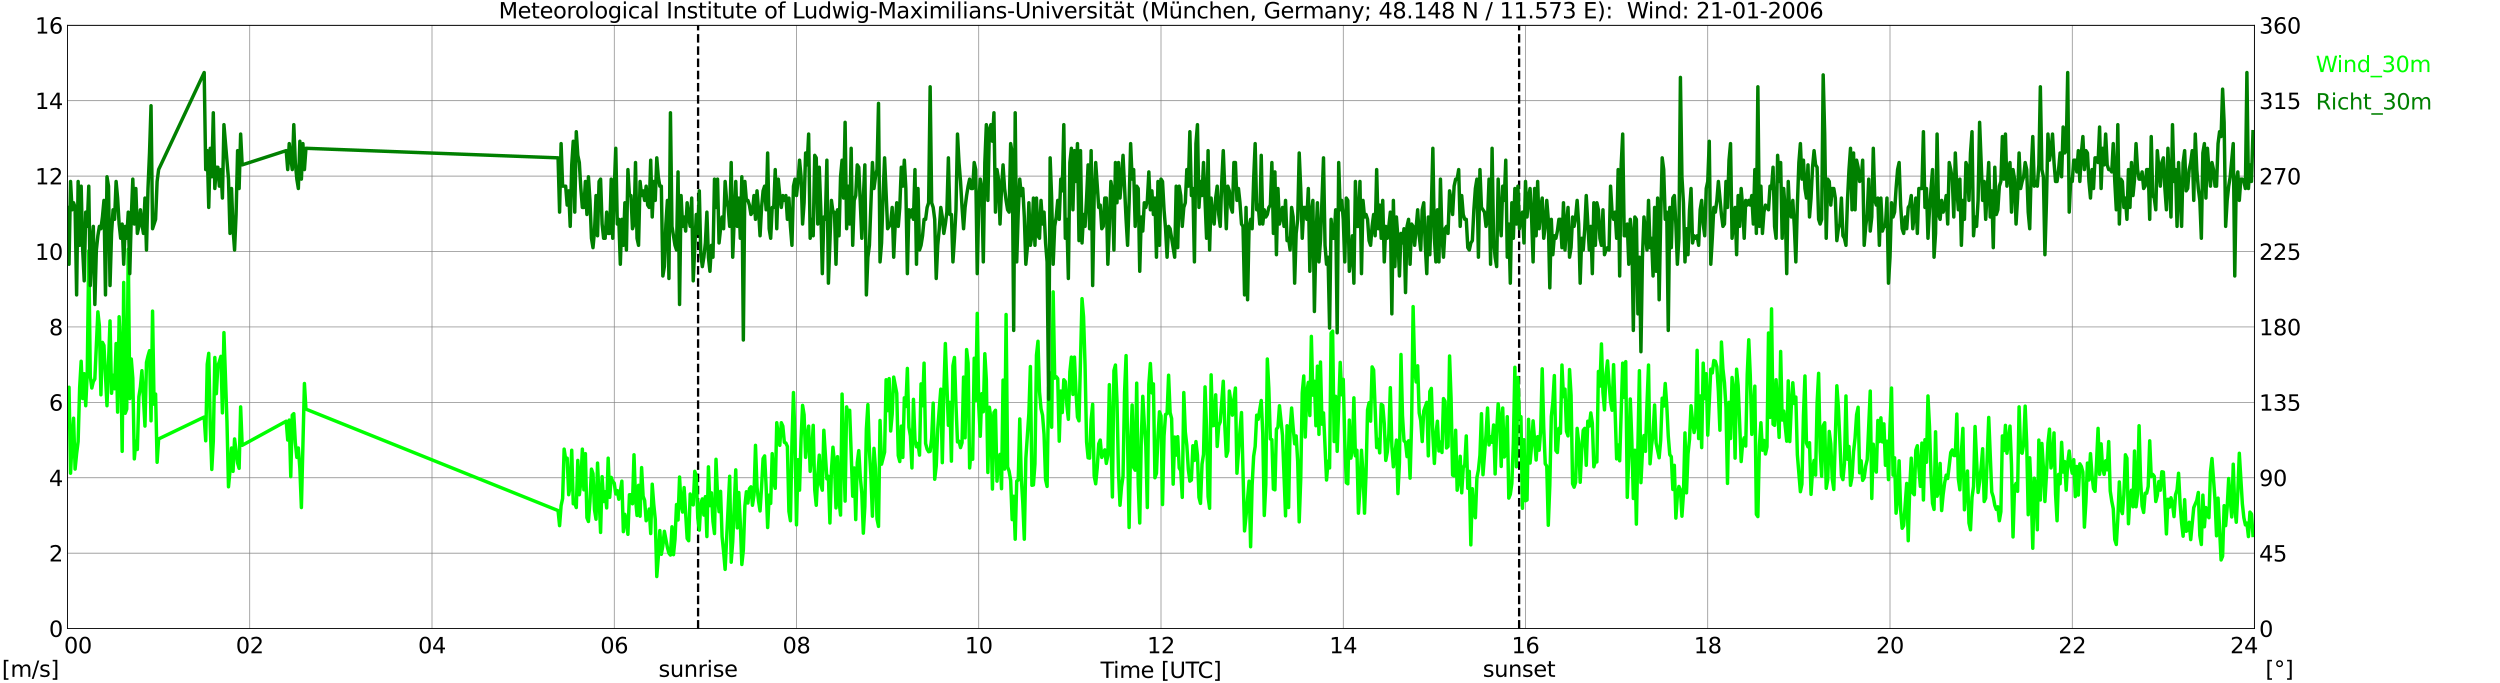 <?xml version="1.0" encoding="utf-8" standalone="no"?>
<!DOCTYPE svg PUBLIC "-//W3C//DTD SVG 1.1//EN"
  "http://www.w3.org/Graphics/SVG/1.1/DTD/svg11.dtd">
<svg xmlns:xlink="http://www.w3.org/1999/xlink" width="1085.4pt" height="296.64pt" viewBox="0 0 1085.4 296.64" xmlns="http://www.w3.org/2000/svg" version="1.1">
 <defs>
  <style type="text/css">*{stroke-linejoin: round; stroke-linecap: butt}</style>
 </defs>
 <g id="figure_1">
  <g id="patch_1">
   <path d="M 0 296.64 
L 1085.4 296.64 
L 1085.4 0 
L 0 0 
z
" style="fill: #ffffff"/>
  </g>
  <g id="axes_1">
   <g id="patch_2">
    <path d="M 29.306 272.909 
L 978.814 272.909 
L 978.814 10.976 
L 29.306 10.976 
z
" style="fill: #ffffff"/>
   </g>
   <g id="patch_3">
    <path d="M 978.814 272.909 
L 978.814 272.909 
L 978.814 10.976 
L 978.814 10.976 
z
" clip-path="url(#pbb2c19de39)" style="fill: #d3d3d3; opacity: 0.25; stroke: #d3d3d3; stroke-linejoin: miter"/>
   </g>
   <g id="matplotlib.axis_1">
    <g id="xtick_1">
     <g id="line2d_1">
      <path d="M 29.306 272.909 
L 29.306 10.976 
" clip-path="url(#pbb2c19de39)" style="fill: none; stroke: #808080; stroke-width: 0.3; stroke-linecap: square"/>
     </g>
     <g id="line2d_2"/>
     <g id="text_1">
      <!--    00 -->
      <g transform="translate(18.733 283.627) scale(0.095 -0.095)">
       <defs>
        <path id="DejaVuSans-20" transform="scale(0.016)"/>
        <path id="DejaVuSans-30" d="M 2034 4250 
Q 1547 4250 1301 3770 
Q 1056 3291 1056 2328 
Q 1056 1369 1301 889 
Q 1547 409 2034 409 
Q 2525 409 2770 889 
Q 3016 1369 3016 2328 
Q 3016 3291 2770 3770 
Q 2525 4250 2034 4250 
z
M 2034 4750 
Q 2819 4750 3233 4129 
Q 3647 3509 3647 2328 
Q 3647 1150 3233 529 
Q 2819 -91 2034 -91 
Q 1250 -91 836 529 
Q 422 1150 422 2328 
Q 422 3509 836 4129 
Q 1250 4750 2034 4750 
z
" transform="scale(0.016)"/>
       </defs>
       <use xlink:href="#DejaVuSans-20"/>
       <use xlink:href="#DejaVuSans-20" transform="translate(31.787 0)"/>
       <use xlink:href="#DejaVuSans-20" transform="translate(63.574 0)"/>
       <use xlink:href="#DejaVuSans-30" transform="translate(95.361 0)"/>
       <use xlink:href="#DejaVuSans-30" transform="translate(158.984 0)"/>
      </g>
     </g>
    </g>
    <g id="xtick_2">
     <g id="line2d_3">
      <path d="M 108.431 272.909 
L 108.431 10.976 
" clip-path="url(#pbb2c19de39)" style="fill: none; stroke: #808080; stroke-width: 0.3; stroke-linecap: square"/>
     </g>
     <g id="line2d_4"/>
     <g id="text_2">
      <!-- 02 -->
      <g transform="translate(102.387 283.627) scale(0.095 -0.095)">
       <defs>
        <path id="DejaVuSans-32" d="M 1228 531 
L 3431 531 
L 3431 0 
L 469 0 
L 469 531 
Q 828 903 1448 1529 
Q 2069 2156 2228 2338 
Q 2531 2678 2651 2914 
Q 2772 3150 2772 3378 
Q 2772 3750 2511 3984 
Q 2250 4219 1831 4219 
Q 1534 4219 1204 4116 
Q 875 4013 500 3803 
L 500 4441 
Q 881 4594 1212 4672 
Q 1544 4750 1819 4750 
Q 2544 4750 2975 4387 
Q 3406 4025 3406 3419 
Q 3406 3131 3298 2873 
Q 3191 2616 2906 2266 
Q 2828 2175 2409 1742 
Q 1991 1309 1228 531 
z
" transform="scale(0.016)"/>
       </defs>
       <use xlink:href="#DejaVuSans-30"/>
       <use xlink:href="#DejaVuSans-32" transform="translate(63.623 0)"/>
      </g>
     </g>
    </g>
    <g id="xtick_3">
     <g id="line2d_5">
      <path d="M 187.557 272.909 
L 187.557 10.976 
" clip-path="url(#pbb2c19de39)" style="fill: none; stroke: #808080; stroke-width: 0.3; stroke-linecap: square"/>
     </g>
     <g id="line2d_6"/>
     <g id="text_3">
      <!-- 04 -->
      <g transform="translate(181.513 283.627) scale(0.095 -0.095)">
       <defs>
        <path id="DejaVuSans-34" d="M 2419 4116 
L 825 1625 
L 2419 1625 
L 2419 4116 
z
M 2253 4666 
L 3047 4666 
L 3047 1625 
L 3713 1625 
L 3713 1100 
L 3047 1100 
L 3047 0 
L 2419 0 
L 2419 1100 
L 313 1100 
L 313 1709 
L 2253 4666 
z
" transform="scale(0.016)"/>
       </defs>
       <use xlink:href="#DejaVuSans-30"/>
       <use xlink:href="#DejaVuSans-34" transform="translate(63.623 0)"/>
      </g>
     </g>
    </g>
    <g id="xtick_4">
     <g id="line2d_7">
      <path d="M 266.683 272.909 
L 266.683 10.976 
" clip-path="url(#pbb2c19de39)" style="fill: none; stroke: #808080; stroke-width: 0.3; stroke-linecap: square"/>
     </g>
     <g id="line2d_8"/>
     <g id="text_4">
      <!-- 06 -->
      <g transform="translate(260.638 283.627) scale(0.095 -0.095)">
       <defs>
        <path id="DejaVuSans-36" d="M 2113 2584 
Q 1688 2584 1439 2293 
Q 1191 2003 1191 1497 
Q 1191 994 1439 701 
Q 1688 409 2113 409 
Q 2538 409 2786 701 
Q 3034 994 3034 1497 
Q 3034 2003 2786 2293 
Q 2538 2584 2113 2584 
z
M 3366 4563 
L 3366 3988 
Q 3128 4100 2886 4159 
Q 2644 4219 2406 4219 
Q 1781 4219 1451 3797 
Q 1122 3375 1075 2522 
Q 1259 2794 1537 2939 
Q 1816 3084 2150 3084 
Q 2853 3084 3261 2657 
Q 3669 2231 3669 1497 
Q 3669 778 3244 343 
Q 2819 -91 2113 -91 
Q 1303 -91 875 529 
Q 447 1150 447 2328 
Q 447 3434 972 4092 
Q 1497 4750 2381 4750 
Q 2619 4750 2861 4703 
Q 3103 4656 3366 4563 
z
" transform="scale(0.016)"/>
       </defs>
       <use xlink:href="#DejaVuSans-30"/>
       <use xlink:href="#DejaVuSans-36" transform="translate(63.623 0)"/>
      </g>
     </g>
    </g>
    <g id="xtick_5">
     <g id="line2d_9">
      <path d="M 345.808 272.909 
L 345.808 10.976 
" clip-path="url(#pbb2c19de39)" style="fill: none; stroke: #808080; stroke-width: 0.3; stroke-linecap: square"/>
     </g>
     <g id="line2d_10"/>
     <g id="text_5">
      <!-- 08 -->
      <g transform="translate(339.764 283.627) scale(0.095 -0.095)">
       <defs>
        <path id="DejaVuSans-38" d="M 2034 2216 
Q 1584 2216 1326 1975 
Q 1069 1734 1069 1313 
Q 1069 891 1326 650 
Q 1584 409 2034 409 
Q 2484 409 2743 651 
Q 3003 894 3003 1313 
Q 3003 1734 2745 1975 
Q 2488 2216 2034 2216 
z
M 1403 2484 
Q 997 2584 770 2862 
Q 544 3141 544 3541 
Q 544 4100 942 4425 
Q 1341 4750 2034 4750 
Q 2731 4750 3128 4425 
Q 3525 4100 3525 3541 
Q 3525 3141 3298 2862 
Q 3072 2584 2669 2484 
Q 3125 2378 3379 2068 
Q 3634 1759 3634 1313 
Q 3634 634 3220 271 
Q 2806 -91 2034 -91 
Q 1263 -91 848 271 
Q 434 634 434 1313 
Q 434 1759 690 2068 
Q 947 2378 1403 2484 
z
M 1172 3481 
Q 1172 3119 1398 2916 
Q 1625 2713 2034 2713 
Q 2441 2713 2670 2916 
Q 2900 3119 2900 3481 
Q 2900 3844 2670 4047 
Q 2441 4250 2034 4250 
Q 1625 4250 1398 4047 
Q 1172 3844 1172 3481 
z
" transform="scale(0.016)"/>
       </defs>
       <use xlink:href="#DejaVuSans-30"/>
       <use xlink:href="#DejaVuSans-38" transform="translate(63.623 0)"/>
      </g>
     </g>
    </g>
    <g id="xtick_6">
     <g id="line2d_11">
      <path d="M 424.934 272.909 
L 424.934 10.976 
" clip-path="url(#pbb2c19de39)" style="fill: none; stroke: #808080; stroke-width: 0.3; stroke-linecap: square"/>
     </g>
     <g id="line2d_12"/>
     <g id="text_6">
      <!-- 10 -->
      <g transform="translate(418.89 283.627) scale(0.095 -0.095)">
       <defs>
        <path id="DejaVuSans-31" d="M 794 531 
L 1825 531 
L 1825 4091 
L 703 3866 
L 703 4441 
L 1819 4666 
L 2450 4666 
L 2450 531 
L 3481 531 
L 3481 0 
L 794 0 
L 794 531 
z
" transform="scale(0.016)"/>
       </defs>
       <use xlink:href="#DejaVuSans-31"/>
       <use xlink:href="#DejaVuSans-30" transform="translate(63.623 0)"/>
      </g>
     </g>
    </g>
    <g id="xtick_7">
     <g id="line2d_13">
      <path d="M 504.06 272.909 
L 504.06 10.976 
" clip-path="url(#pbb2c19de39)" style="fill: none; stroke: #808080; stroke-width: 0.3; stroke-linecap: square"/>
     </g>
     <g id="line2d_14"/>
     <g id="text_7">
      <!-- 12 -->
      <g transform="translate(498.015 283.627) scale(0.095 -0.095)">
       <use xlink:href="#DejaVuSans-31"/>
       <use xlink:href="#DejaVuSans-32" transform="translate(63.623 0)"/>
      </g>
     </g>
    </g>
    <g id="xtick_8">
     <g id="line2d_15">
      <path d="M 583.185 272.909 
L 583.185 10.976 
" clip-path="url(#pbb2c19de39)" style="fill: none; stroke: #808080; stroke-width: 0.3; stroke-linecap: square"/>
     </g>
     <g id="line2d_16"/>
     <g id="text_8">
      <!-- 14 -->
      <g transform="translate(577.141 283.627) scale(0.095 -0.095)">
       <use xlink:href="#DejaVuSans-31"/>
       <use xlink:href="#DejaVuSans-34" transform="translate(63.623 0)"/>
      </g>
     </g>
    </g>
    <g id="xtick_9">
     <g id="line2d_17">
      <path d="M 662.311 272.909 
L 662.311 10.976 
" clip-path="url(#pbb2c19de39)" style="fill: none; stroke: #808080; stroke-width: 0.3; stroke-linecap: square"/>
     </g>
     <g id="line2d_18"/>
     <g id="text_9">
      <!-- 16 -->
      <g transform="translate(656.267 283.627) scale(0.095 -0.095)">
       <use xlink:href="#DejaVuSans-31"/>
       <use xlink:href="#DejaVuSans-36" transform="translate(63.623 0)"/>
      </g>
     </g>
    </g>
    <g id="xtick_10">
     <g id="line2d_19">
      <path d="M 741.437 272.909 
L 741.437 10.976 
" clip-path="url(#pbb2c19de39)" style="fill: none; stroke: #808080; stroke-width: 0.3; stroke-linecap: square"/>
     </g>
     <g id="line2d_20"/>
     <g id="text_10">
      <!-- 18 -->
      <g transform="translate(735.392 283.627) scale(0.095 -0.095)">
       <use xlink:href="#DejaVuSans-31"/>
       <use xlink:href="#DejaVuSans-38" transform="translate(63.623 0)"/>
      </g>
     </g>
    </g>
    <g id="xtick_11">
     <g id="line2d_21">
      <path d="M 820.562 272.909 
L 820.562 10.976 
" clip-path="url(#pbb2c19de39)" style="fill: none; stroke: #808080; stroke-width: 0.3; stroke-linecap: square"/>
     </g>
     <g id="line2d_22"/>
     <g id="text_11">
      <!-- 20 -->
      <g transform="translate(814.518 283.627) scale(0.095 -0.095)">
       <use xlink:href="#DejaVuSans-32"/>
       <use xlink:href="#DejaVuSans-30" transform="translate(63.623 0)"/>
      </g>
     </g>
    </g>
    <g id="xtick_12">
     <g id="line2d_23">
      <path d="M 899.688 272.909 
L 899.688 10.976 
" clip-path="url(#pbb2c19de39)" style="fill: none; stroke: #808080; stroke-width: 0.3; stroke-linecap: square"/>
     </g>
     <g id="line2d_24"/>
     <g id="text_12">
      <!-- 22 -->
      <g transform="translate(893.644 283.627) scale(0.095 -0.095)">
       <use xlink:href="#DejaVuSans-32"/>
       <use xlink:href="#DejaVuSans-32" transform="translate(63.623 0)"/>
      </g>
     </g>
    </g>
    <g id="xtick_13">
     <g id="line2d_25">
      <path d="M 978.814 272.909 
L 978.814 10.976 
" clip-path="url(#pbb2c19de39)" style="fill: none; stroke: #808080; stroke-width: 0.3; stroke-linecap: square"/>
     </g>
     <g id="line2d_26"/>
     <g id="text_13">
      <!-- 24    -->
      <g transform="translate(968.241 283.627) scale(0.095 -0.095)">
       <use xlink:href="#DejaVuSans-32"/>
       <use xlink:href="#DejaVuSans-34" transform="translate(63.623 0)"/>
       <use xlink:href="#DejaVuSans-20" transform="translate(127.246 0)"/>
       <use xlink:href="#DejaVuSans-20" transform="translate(159.033 0)"/>
       <use xlink:href="#DejaVuSans-20" transform="translate(190.82 0)"/>
      </g>
     </g>
    </g>
    <g id="text_14">
     <!-- Time [UTC] -->
     <g transform="translate(477.806 294.322) scale(0.095 -0.095)">
      <defs>
       <path id="DejaVuSans-54" d="M -19 4666 
L 3928 4666 
L 3928 4134 
L 2272 4134 
L 2272 0 
L 1638 0 
L 1638 4134 
L -19 4134 
L -19 4666 
z
" transform="scale(0.016)"/>
       <path id="DejaVuSans-69" d="M 603 3500 
L 1178 3500 
L 1178 0 
L 603 0 
L 603 3500 
z
M 603 4863 
L 1178 4863 
L 1178 4134 
L 603 4134 
L 603 4863 
z
" transform="scale(0.016)"/>
       <path id="DejaVuSans-6d" d="M 3328 2828 
Q 3544 3216 3844 3400 
Q 4144 3584 4550 3584 
Q 5097 3584 5394 3201 
Q 5691 2819 5691 2113 
L 5691 0 
L 5113 0 
L 5113 2094 
Q 5113 2597 4934 2840 
Q 4756 3084 4391 3084 
Q 3944 3084 3684 2787 
Q 3425 2491 3425 1978 
L 3425 0 
L 2847 0 
L 2847 2094 
Q 2847 2600 2669 2842 
Q 2491 3084 2119 3084 
Q 1678 3084 1418 2786 
Q 1159 2488 1159 1978 
L 1159 0 
L 581 0 
L 581 3500 
L 1159 3500 
L 1159 2956 
Q 1356 3278 1631 3431 
Q 1906 3584 2284 3584 
Q 2666 3584 2933 3390 
Q 3200 3197 3328 2828 
z
" transform="scale(0.016)"/>
       <path id="DejaVuSans-65" d="M 3597 1894 
L 3597 1613 
L 953 1613 
Q 991 1019 1311 708 
Q 1631 397 2203 397 
Q 2534 397 2845 478 
Q 3156 559 3463 722 
L 3463 178 
Q 3153 47 2828 -22 
Q 2503 -91 2169 -91 
Q 1331 -91 842 396 
Q 353 884 353 1716 
Q 353 2575 817 3079 
Q 1281 3584 2069 3584 
Q 2775 3584 3186 3129 
Q 3597 2675 3597 1894 
z
M 3022 2063 
Q 3016 2534 2758 2815 
Q 2500 3097 2075 3097 
Q 1594 3097 1305 2825 
Q 1016 2553 972 2059 
L 3022 2063 
z
" transform="scale(0.016)"/>
       <path id="DejaVuSans-5b" d="M 550 4863 
L 1875 4863 
L 1875 4416 
L 1125 4416 
L 1125 -397 
L 1875 -397 
L 1875 -844 
L 550 -844 
L 550 4863 
z
" transform="scale(0.016)"/>
       <path id="DejaVuSans-55" d="M 556 4666 
L 1191 4666 
L 1191 1831 
Q 1191 1081 1462 751 
Q 1734 422 2344 422 
Q 2950 422 3222 751 
Q 3494 1081 3494 1831 
L 3494 4666 
L 4128 4666 
L 4128 1753 
Q 4128 841 3676 375 
Q 3225 -91 2344 -91 
Q 1459 -91 1007 375 
Q 556 841 556 1753 
L 556 4666 
z
" transform="scale(0.016)"/>
       <path id="DejaVuSans-43" d="M 4122 4306 
L 4122 3641 
Q 3803 3938 3442 4084 
Q 3081 4231 2675 4231 
Q 1875 4231 1450 3742 
Q 1025 3253 1025 2328 
Q 1025 1406 1450 917 
Q 1875 428 2675 428 
Q 3081 428 3442 575 
Q 3803 722 4122 1019 
L 4122 359 
Q 3791 134 3420 21 
Q 3050 -91 2638 -91 
Q 1578 -91 968 557 
Q 359 1206 359 2328 
Q 359 3453 968 4101 
Q 1578 4750 2638 4750 
Q 3056 4750 3426 4639 
Q 3797 4528 4122 4306 
z
" transform="scale(0.016)"/>
       <path id="DejaVuSans-5d" d="M 1947 4863 
L 1947 -844 
L 622 -844 
L 622 -397 
L 1369 -397 
L 1369 4416 
L 622 4416 
L 622 4863 
L 1947 4863 
z
" transform="scale(0.016)"/>
      </defs>
      <use xlink:href="#DejaVuSans-54"/>
      <use xlink:href="#DejaVuSans-69" transform="translate(57.959 0)"/>
      <use xlink:href="#DejaVuSans-6d" transform="translate(85.742 0)"/>
      <use xlink:href="#DejaVuSans-65" transform="translate(183.154 0)"/>
      <use xlink:href="#DejaVuSans-20" transform="translate(244.678 0)"/>
      <use xlink:href="#DejaVuSans-5b" transform="translate(276.465 0)"/>
      <use xlink:href="#DejaVuSans-55" transform="translate(315.479 0)"/>
      <use xlink:href="#DejaVuSans-54" transform="translate(388.672 0)"/>
      <use xlink:href="#DejaVuSans-43" transform="translate(443.881 0)"/>
      <use xlink:href="#DejaVuSans-5d" transform="translate(513.705 0)"/>
     </g>
    </g>
   </g>
   <g id="matplotlib.axis_2">
    <g id="ytick_1">
     <g id="line2d_27">
      <path d="M 29.306 272.909 
L 978.814 272.909 
" clip-path="url(#pbb2c19de39)" style="fill: none; stroke: #808080; stroke-width: 0.3; stroke-linecap: square"/>
     </g>
     <g id="line2d_28"/>
     <g id="text_15">
      <!-- 0 -->
      <g transform="translate(21.261 276.518) scale(0.095 -0.095)">
       <use xlink:href="#DejaVuSans-30"/>
      </g>
     </g>
    </g>
    <g id="ytick_2">
     <g id="line2d_29">
      <path d="M 29.306 240.167 
L 978.814 240.167 
" clip-path="url(#pbb2c19de39)" style="fill: none; stroke: #808080; stroke-width: 0.3; stroke-linecap: square"/>
     </g>
     <g id="line2d_30"/>
     <g id="text_16">
      <!-- 2 -->
      <g transform="translate(21.261 243.776) scale(0.095 -0.095)">
       <use xlink:href="#DejaVuSans-32"/>
      </g>
     </g>
    </g>
    <g id="ytick_3">
     <g id="line2d_31">
      <path d="M 29.306 207.426 
L 978.814 207.426 
" clip-path="url(#pbb2c19de39)" style="fill: none; stroke: #808080; stroke-width: 0.3; stroke-linecap: square"/>
     </g>
     <g id="line2d_32"/>
     <g id="text_17">
      <!-- 4 -->
      <g transform="translate(21.261 211.035) scale(0.095 -0.095)">
       <use xlink:href="#DejaVuSans-34"/>
      </g>
     </g>
    </g>
    <g id="ytick_4">
     <g id="line2d_33">
      <path d="M 29.306 174.684 
L 978.814 174.684 
" clip-path="url(#pbb2c19de39)" style="fill: none; stroke: #808080; stroke-width: 0.3; stroke-linecap: square"/>
     </g>
     <g id="line2d_34"/>
     <g id="text_18">
      <!-- 6 -->
      <g transform="translate(21.261 178.293) scale(0.095 -0.095)">
       <use xlink:href="#DejaVuSans-36"/>
      </g>
     </g>
    </g>
    <g id="ytick_5">
     <g id="line2d_35">
      <path d="M 29.306 141.942 
L 978.814 141.942 
" clip-path="url(#pbb2c19de39)" style="fill: none; stroke: #808080; stroke-width: 0.3; stroke-linecap: square"/>
     </g>
     <g id="line2d_36"/>
     <g id="text_19">
      <!-- 8 -->
      <g transform="translate(21.261 145.551) scale(0.095 -0.095)">
       <use xlink:href="#DejaVuSans-38"/>
      </g>
     </g>
    </g>
    <g id="ytick_6">
     <g id="line2d_37">
      <path d="M 29.306 109.201 
L 978.814 109.201 
" clip-path="url(#pbb2c19de39)" style="fill: none; stroke: #808080; stroke-width: 0.3; stroke-linecap: square"/>
     </g>
     <g id="line2d_38"/>
     <g id="text_20">
      <!-- 10 -->
      <g transform="translate(15.217 112.81) scale(0.095 -0.095)">
       <use xlink:href="#DejaVuSans-31"/>
       <use xlink:href="#DejaVuSans-30" transform="translate(63.623 0)"/>
      </g>
     </g>
    </g>
    <g id="ytick_7">
     <g id="line2d_39">
      <path d="M 29.306 76.459 
L 978.814 76.459 
" clip-path="url(#pbb2c19de39)" style="fill: none; stroke: #808080; stroke-width: 0.3; stroke-linecap: square"/>
     </g>
     <g id="line2d_40"/>
     <g id="text_21">
      <!-- 12 -->
      <g transform="translate(15.217 80.068) scale(0.095 -0.095)">
       <use xlink:href="#DejaVuSans-31"/>
       <use xlink:href="#DejaVuSans-32" transform="translate(63.623 0)"/>
      </g>
     </g>
    </g>
    <g id="ytick_8">
     <g id="line2d_41">
      <path d="M 29.306 43.717 
L 978.814 43.717 
" clip-path="url(#pbb2c19de39)" style="fill: none; stroke: #808080; stroke-width: 0.3; stroke-linecap: square"/>
     </g>
     <g id="line2d_42"/>
     <g id="text_22">
      <!-- 14 -->
      <g transform="translate(15.217 47.327) scale(0.095 -0.095)">
       <use xlink:href="#DejaVuSans-31"/>
       <use xlink:href="#DejaVuSans-34" transform="translate(63.623 0)"/>
      </g>
     </g>
    </g>
    <g id="ytick_9">
     <g id="line2d_43">
      <path d="M 29.306 10.976 
L 978.814 10.976 
" clip-path="url(#pbb2c19de39)" style="fill: none; stroke: #808080; stroke-width: 0.3; stroke-linecap: square"/>
     </g>
     <g id="line2d_44"/>
     <g id="text_23">
      <!-- 16 -->
      <g transform="translate(15.217 14.585) scale(0.095 -0.095)">
       <use xlink:href="#DejaVuSans-31"/>
       <use xlink:href="#DejaVuSans-36" transform="translate(63.623 0)"/>
      </g>
     </g>
    </g>
   </g>
   <g id="line2d_45">
    <path d="M 303.081 272.909 
L 303.081 10.976 
" clip-path="url(#pbb2c19de39)" style="fill: none; stroke-dasharray: 3.7,1.6; stroke-dashoffset: 0; stroke: #000000"/>
   </g>
   <g id="line2d_46">
    <path d="M 659.542 272.909 
L 659.542 10.976 
" clip-path="url(#pbb2c19de39)" style="fill: none; stroke-dasharray: 3.7,1.6; stroke-dashoffset: 0; stroke: #000000"/>
   </g>
   <g id="line2d_47">
    <path d="M 29.306 170.264 
L 29.965 168.136 
L 30.625 205.461 
L 31.284 191.873 
L 31.943 181.56 
L 32.603 203.66 
L 33.262 196.948 
L 33.921 191.71 
L 34.581 168.299 
L 35.24 156.84 
L 35.9 173.047 
L 36.559 162.242 
L 37.218 176.157 
L 37.878 161.915 
L 38.537 108.873 
L 39.197 163.388 
L 39.856 168.463 
L 40.515 165.68 
L 41.175 164.534 
L 42.493 135.394 
L 43.153 141.615 
L 43.812 171.41 
L 44.472 148.654 
L 45.131 149.964 
L 46.45 176.157 
L 47.768 139.323 
L 48.428 170.755 
L 49.087 162.897 
L 49.747 168.79 
L 50.406 149.145 
L 51.065 178.94 
L 51.725 137.522 
L 52.384 153.566 
L 53.043 195.966 
L 53.703 122.625 
L 54.362 179.431 
L 55.022 177.631 
L 55.681 108.218 
L 56.34 173.047 
L 57 155.857 
L 57.659 164.207 
L 58.319 199.24 
L 58.978 191.546 
L 59.637 195.147 
L 60.297 172.228 
L 60.956 167.972 
L 61.615 160.932 
L 62.934 184.997 
L 63.594 157.331 
L 64.253 154.548 
L 64.912 152.256 
L 65.572 182.706 
L 66.231 135.066 
L 66.89 175.502 
L 67.55 171.082 
L 68.209 200.713 
L 68.869 190.564 
L 88.65 181.069 
L 89.309 191.382 
L 89.969 158.149 
L 90.628 153.402 
L 91.288 184.997 
L 91.947 203.824 
L 92.606 191.546 
L 93.266 155.203 
L 93.925 170.919 
L 94.584 158.804 
L 95.244 157.003 
L 95.903 154.711 
L 96.563 179.268 
L 97.222 144.398 
L 98.541 183.033 
L 99.2 211.355 
L 99.86 204.315 
L 100.519 194.493 
L 101.178 204.642 
L 101.838 190.564 
L 103.156 201.041 
L 103.816 203.333 
L 104.475 176.648 
L 105.135 193.347 
L 124.257 182.869 
L 124.916 191.055 
L 125.575 182.378 
L 126.235 206.934 
L 126.894 180.25 
L 127.553 179.595 
L 128.213 192.201 
L 128.872 198.585 
L 129.532 194.493 
L 130.191 203.497 
L 130.85 220.358 
L 132.169 166.498 
L 132.829 177.631 
L 242.286 221.668 
L 242.945 228.216 
L 243.604 219.54 
L 244.264 216.429 
L 244.923 194.984 
L 245.583 199.404 
L 246.242 198.913 
L 246.901 214.792 
L 247.561 211.027 
L 248.22 195.475 
L 248.88 218.721 
L 249.539 218.558 
L 250.198 220.358 
L 250.858 199.895 
L 251.517 214.792 
L 252.176 209.39 
L 252.836 194.984 
L 253.495 212.664 
L 254.155 196.948 
L 254.814 224.779 
L 255.473 226.416 
L 256.133 217.739 
L 256.792 203.66 
L 257.451 205.625 
L 258.111 221.341 
L 258.77 225.433 
L 259.43 201.041 
L 260.748 231.163 
L 261.408 206.934 
L 262.067 217.739 
L 262.726 213.483 
L 263.386 220.522 
L 264.045 198.913 
L 264.705 215.938 
L 265.364 207.262 
L 266.023 209.063 
L 266.683 209.717 
L 267.342 214.465 
L 268.002 212.992 
L 268.661 216.757 
L 269.32 213.319 
L 269.98 208.899 
L 270.639 230.836 
L 271.298 223.305 
L 271.958 226.416 
L 272.617 231.982 
L 273.277 214.792 
L 273.936 214.792 
L 274.595 218.721 
L 275.255 197.439 
L 275.914 216.429 
L 276.573 223.796 
L 277.233 210.7 
L 277.892 224.124 
L 278.552 203.005 
L 279.211 215.447 
L 279.87 217.248 
L 280.53 226.088 
L 281.189 224.615 
L 281.849 221.013 
L 282.508 231.654 
L 283.167 210.209 
L 283.827 218.885 
L 284.486 225.433 
L 285.145 250.317 
L 285.805 241.968 
L 286.464 230.345 
L 287.124 240.658 
L 287.783 236.893 
L 288.442 230.672 
L 289.761 237.712 
L 290.42 240.167 
L 291.08 240.986 
L 291.739 228.708 
L 292.399 240.822 
L 293.058 234.11 
L 293.717 219.049 
L 294.377 225.761 
L 295.036 207.098 
L 295.696 219.376 
L 296.355 222.323 
L 297.014 211.682 
L 298.333 233.783 
L 298.992 234.765 
L 299.652 214.465 
L 300.311 218.721 
L 300.971 219.213 
L 301.63 204.642 
L 302.289 206.443 
L 302.949 224.942 
L 303.608 230.181 
L 304.267 218.394 
L 304.927 216.593 
L 305.586 223.633 
L 306.246 215.611 
L 306.905 232.964 
L 307.564 202.678 
L 308.224 219.54 
L 308.883 213.974 
L 309.543 226.416 
L 310.202 231.654 
L 310.861 199.404 
L 311.521 214.956 
L 312.18 222.159 
L 312.839 213.319 
L 313.499 232.964 
L 314.158 239.512 
L 314.818 247.207 
L 316.796 206.771 
L 317.455 244.096 
L 318.114 235.256 
L 319.433 203.988 
L 320.093 229.199 
L 320.752 213.81 
L 321.411 227.071 
L 322.071 245.078 
L 322.73 238.857 
L 323.39 219.704 
L 324.049 213.483 
L 324.708 218.394 
L 325.368 212.173 
L 326.027 211.355 
L 326.686 219.376 
L 327.346 214.956 
L 328.005 193.347 
L 328.665 211.518 
L 329.324 217.575 
L 329.983 221.832 
L 330.643 211.518 
L 331.302 199.076 
L 331.961 197.93 
L 332.621 211.191 
L 333.28 229.035 
L 333.94 214.956 
L 334.599 218.558 
L 335.258 196.948 
L 335.918 209.39 
L 336.577 212.009 
L 337.236 183.524 
L 337.896 188.926 
L 338.555 193.347 
L 339.215 183.524 
L 339.874 184.997 
L 340.533 192.037 
L 341.193 192.364 
L 341.852 193.838 
L 342.512 221.996 
L 343.171 226.088 
L 343.83 192.037 
L 344.49 170.427 
L 345.149 191.218 
L 345.808 227.889 
L 346.468 199.568 
L 347.127 212.828 
L 347.787 190.564 
L 348.446 175.994 
L 349.105 180.086 
L 349.765 198.585 
L 350.424 189.745 
L 351.083 184.997 
L 351.743 204.642 
L 352.402 196.948 
L 353.062 184.67 
L 353.721 212.664 
L 354.38 219.376 
L 355.04 206.28 
L 355.699 197.603 
L 356.359 210.536 
L 357.018 212.828 
L 357.677 186.798 
L 358.996 207.917 
L 359.655 206.771 
L 360.315 227.071 
L 360.974 204.315 
L 361.634 194.165 
L 362.293 200.877 
L 362.952 220.522 
L 363.612 198.258 
L 364.271 217.412 
L 364.93 223.633 
L 365.59 171.082 
L 366.909 217.575 
L 367.568 176.648 
L 368.227 180.086 
L 368.887 178.122 
L 370.206 215.447 
L 370.865 203.169 
L 371.524 225.597 
L 372.184 200.877 
L 372.843 195.639 
L 373.502 207.098 
L 374.162 214.138 
L 374.821 231.491 
L 375.481 219.867 
L 376.14 186.307 
L 376.799 175.666 
L 377.459 195.802 
L 378.118 206.771 
L 378.777 224.124 
L 379.437 194.656 
L 380.096 203.333 
L 380.756 225.27 
L 381.415 228.544 
L 382.074 182.542 
L 382.734 201.532 
L 384.053 196.293 
L 384.712 164.861 
L 385.371 178.285 
L 386.031 164.37 
L 386.69 187.126 
L 387.349 179.923 
L 388.009 163.715 
L 389.328 170.755 
L 389.987 197.767 
L 390.646 200.386 
L 391.306 184.997 
L 391.965 198.585 
L 392.624 172.719 
L 393.284 176.485 
L 393.943 159.95 
L 394.603 185.489 
L 395.262 189.254 
L 395.921 203.169 
L 396.581 173.374 
L 397.24 190.891 
L 397.899 194.001 
L 398.559 192.528 
L 399.218 197.603 
L 399.878 166.662 
L 400.537 176.157 
L 401.196 157.658 
L 401.856 192.528 
L 402.515 194.984 
L 403.175 196.13 
L 403.834 195.966 
L 404.493 190.236 
L 405.153 175.011 
L 405.812 208.08 
L 406.471 202.351 
L 407.131 186.143 
L 408.45 168.954 
L 409.109 200.877 
L 409.768 170.264 
L 410.428 149.145 
L 411.746 184.67 
L 412.406 174.684 
L 413.065 200.222 
L 413.725 158.804 
L 414.384 155.203 
L 415.043 175.83 
L 415.703 191.873 
L 416.362 191.546 
L 417.022 194.329 
L 417.681 192.201 
L 418.34 163.715 
L 419 190.072 
L 419.659 151.765 
L 420.318 157.658 
L 420.978 203.169 
L 421.637 195.147 
L 422.297 199.404 
L 422.956 155.53 
L 423.615 173.865 
L 424.275 136.049 
L 424.934 176.321 
L 425.593 189.418 
L 426.253 170.919 
L 426.912 178.777 
L 427.572 153.566 
L 428.231 164.861 
L 428.89 205.134 
L 429.55 176.812 
L 430.209 181.723 
L 430.869 212.337 
L 431.528 179.104 
L 432.187 178.122 
L 432.847 208.899 
L 433.506 200.059 
L 434.165 197.276 
L 434.825 212.173 
L 435.484 165.025 
L 436.144 203.66 
L 436.803 136.54 
L 437.462 202.678 
L 438.122 204.642 
L 438.781 208.571 
L 439.44 225.597 
L 440.1 215.447 
L 440.759 234.11 
L 441.419 208.899 
L 442.078 208.408 
L 442.737 181.887 
L 443.397 207.426 
L 444.056 218.394 
L 444.716 234.11 
L 445.375 199.076 
L 446.694 179.431 
L 447.353 159.132 
L 448.012 210.7 
L 448.672 210.536 
L 449.331 201.368 
L 449.991 154.22 
L 450.65 148.163 
L 451.309 170.1 
L 451.969 177.467 
L 452.628 180.25 
L 453.287 188.599 
L 453.947 208.244 
L 454.606 211.191 
L 455.266 168.136 
L 455.925 161.915 
L 456.584 185.489 
L 457.244 126.717 
L 457.903 164.207 
L 458.563 163.552 
L 459.222 164.37 
L 459.881 191.546 
L 460.541 169.773 
L 461.2 179.104 
L 461.859 164.861 
L 462.519 165.68 
L 463.178 175.83 
L 463.838 182.051 
L 464.497 161.424 
L 465.156 155.039 
L 465.816 171.246 
L 466.475 155.039 
L 467.134 169.773 
L 467.794 181.069 
L 468.453 182.706 
L 469.772 129.664 
L 470.431 137.522 
L 471.091 158.64 
L 471.75 191.873 
L 472.409 198.749 
L 473.069 198.913 
L 473.728 182.214 
L 474.388 175.502 
L 475.047 206.607 
L 475.706 210.045 
L 476.366 203.169 
L 477.025 192.692 
L 477.685 191.055 
L 478.344 198.585 
L 479.003 196.784 
L 479.663 195.311 
L 480.322 201.205 
L 480.981 197.767 
L 481.641 166.99 
L 482.3 189.09 
L 482.96 215.775 
L 483.619 160.932 
L 484.278 158.477 
L 484.938 173.865 
L 485.597 204.806 
L 486.256 219.376 
L 486.916 211.355 
L 487.575 206.771 
L 488.235 170.427 
L 488.894 154.384 
L 490.213 229.035 
L 490.872 193.183 
L 491.532 175.83 
L 492.191 203.005 
L 492.85 204.151 
L 493.51 166.335 
L 494.169 210.209 
L 494.828 227.071 
L 495.488 190.891 
L 496.147 172.065 
L 496.807 184.015 
L 497.466 193.674 
L 498.125 220.358 
L 498.785 166.826 
L 499.444 157.822 
L 500.103 170.591 
L 500.763 166.662 
L 501.422 207.426 
L 502.082 205.461 
L 502.741 189.254 
L 503.4 178.777 
L 504.06 180.577 
L 504.719 219.049 
L 505.379 189.254 
L 506.038 179.923 
L 506.697 179.595 
L 507.357 162.897 
L 508.016 179.104 
L 508.675 181.723 
L 509.335 210.209 
L 509.994 189.745 
L 510.654 197.603 
L 511.313 189.581 
L 511.972 203.169 
L 512.632 204.315 
L 513.291 215.938 
L 513.95 170.427 
L 514.61 187.453 
L 515.269 193.347 
L 515.929 203.824 
L 516.588 208.899 
L 517.247 208.408 
L 517.907 193.51 
L 518.566 199.895 
L 519.226 191.71 
L 519.885 197.603 
L 520.544 215.938 
L 521.204 218.558 
L 521.863 201.532 
L 522.522 197.276 
L 523.182 167.972 
L 523.841 186.143 
L 524.501 215.611 
L 525.16 220.686 
L 525.819 162.733 
L 526.479 184.834 
L 527.138 184.67 
L 527.797 171.41 
L 528.457 193.838 
L 529.116 184.834 
L 529.776 183.197 
L 531.094 165.516 
L 531.754 184.506 
L 532.413 198.094 
L 533.073 195.802 
L 533.732 169.773 
L 534.391 174.356 
L 535.051 180.25 
L 535.71 173.702 
L 536.369 168.463 
L 537.029 205.461 
L 538.348 186.962 
L 539.007 179.104 
L 540.326 230.508 
L 540.985 224.124 
L 542.304 208.899 
L 542.963 237.384 
L 543.623 210.7 
L 544.282 198.094 
L 544.941 193.838 
L 545.601 180.25 
L 546.26 182.051 
L 547.579 173.865 
L 548.238 188.108 
L 548.898 223.796 
L 549.557 210.209 
L 550.216 155.857 
L 550.876 168.627 
L 551.535 190.564 
L 552.195 190.891 
L 552.854 212.337 
L 553.513 212.664 
L 554.173 186.307 
L 554.832 185.489 
L 555.491 176.157 
L 556.81 189.09 
L 558.129 223.96 
L 558.788 184.834 
L 559.448 220.358 
L 560.107 186.307 
L 560.766 177.14 
L 561.426 185.652 
L 562.085 192.692 
L 562.745 189.254 
L 563.404 200.386 
L 564.063 226.579 
L 564.723 208.08 
L 565.382 170.591 
L 566.042 163.224 
L 566.701 189.745 
L 567.36 170.264 
L 568.02 166.007 
L 568.679 180.414 
L 569.338 146.035 
L 569.998 171.573 
L 570.657 165.516 
L 571.317 184.834 
L 571.976 158.968 
L 572.635 188.599 
L 573.295 157.167 
L 573.954 184.179 
L 574.613 179.268 
L 575.932 208.408 
L 576.592 200.222 
L 577.251 203.169 
L 577.91 144.562 
L 578.57 143.743 
L 579.229 191.71 
L 579.889 172.065 
L 580.548 195.966 
L 581.867 157.331 
L 582.526 171.41 
L 583.185 164.698 
L 583.845 191.382 
L 584.504 209.554 
L 585.164 210.045 
L 585.823 182.378 
L 586.482 198.913 
L 587.142 195.475 
L 587.801 172.719 
L 588.46 197.93 
L 589.12 195.475 
L 589.779 222.814 
L 590.439 212.009 
L 591.098 195.475 
L 591.757 205.461 
L 592.417 222.814 
L 593.076 205.788 
L 593.736 177.958 
L 594.395 174.848 
L 595.054 182.869 
L 595.714 159.295 
L 596.373 160.605 
L 597.692 194.329 
L 598.351 190.727 
L 599.011 196.621 
L 599.67 175.502 
L 600.329 175.994 
L 600.989 183.852 
L 601.648 199.895 
L 602.307 196.293 
L 602.967 188.272 
L 603.626 168.299 
L 604.286 193.838 
L 604.945 202.678 
L 605.604 197.439 
L 606.264 191.055 
L 606.923 214.301 
L 607.582 200.877 
L 608.242 153.893 
L 608.901 180.414 
L 609.561 191.382 
L 610.22 192.037 
L 610.879 198.258 
L 611.539 191.382 
L 612.198 207.589 
L 612.858 184.015 
L 613.517 133.102 
L 614.176 160.278 
L 614.836 165.844 
L 615.495 158.804 
L 616.154 179.268 
L 616.814 182.542 
L 617.473 191.71 
L 618.133 178.449 
L 619.451 174.684 
L 620.111 197.93 
L 620.77 169.936 
L 621.429 168.627 
L 622.089 188.926 
L 622.748 201.205 
L 623.408 188.435 
L 624.067 182.869 
L 624.726 195.802 
L 625.386 191.873 
L 626.045 196.457 
L 626.705 173.047 
L 627.364 174.193 
L 628.023 194.493 
L 628.683 193.838 
L 629.342 154.548 
L 630.001 173.047 
L 630.661 206.28 
L 631.32 206.607 
L 631.98 186.798 
L 632.639 212.828 
L 633.298 208.735 
L 633.958 198.094 
L 634.617 213.974 
L 635.276 203.169 
L 635.936 201.696 
L 636.595 189.254 
L 637.255 212.009 
L 637.914 204.642 
L 638.573 236.566 
L 639.233 212.173 
L 639.892 222.65 
L 640.552 224.779 
L 641.211 207.426 
L 641.87 203.988 
L 642.53 197.603 
L 643.189 179.595 
L 643.848 206.116 
L 645.167 188.763 
L 645.827 177.14 
L 646.486 193.183 
L 647.145 189.581 
L 647.805 192.037 
L 648.464 184.506 
L 649.123 205.788 
L 649.783 187.289 
L 650.442 175.339 
L 651.102 181.56 
L 651.761 202.514 
L 652.42 177.14 
L 653.08 198.422 
L 653.739 197.439 
L 654.399 180.905 
L 655.058 216.266 
L 655.717 214.629 
L 656.377 209.881 
L 657.036 192.528 
L 657.695 159.459 
L 658.355 202.678 
L 659.014 163.879 
L 659.674 181.396 
L 660.333 180.905 
L 660.992 220.686 
L 661.652 190.891 
L 662.311 217.412 
L 662.97 217.084 
L 663.63 182.051 
L 664.289 201.041 
L 664.949 193.51 
L 665.608 182.706 
L 666.927 199.731 
L 667.586 189.581 
L 668.246 195.475 
L 668.905 186.798 
L 669.564 160.114 
L 670.224 185.652 
L 670.883 201.368 
L 671.542 202.351 
L 672.202 228.053 
L 672.861 210.863 
L 673.521 180.741 
L 674.18 174.684 
L 674.839 163.061 
L 675.499 195.639 
L 676.158 196.457 
L 676.817 185.98 
L 677.477 188.108 
L 678.136 158.477 
L 678.796 172.228 
L 679.455 168.954 
L 680.114 187.289 
L 680.774 189.254 
L 681.433 160.441 
L 682.092 171.573 
L 682.752 210.045 
L 683.411 211.518 
L 684.071 209.39 
L 684.73 185.98 
L 685.389 191.873 
L 686.049 209.39 
L 686.708 195.802 
L 687.368 186.798 
L 688.027 185.98 
L 688.686 202.023 
L 689.346 182.869 
L 690.005 184.997 
L 690.664 179.268 
L 691.324 183.688 
L 691.983 202.678 
L 692.643 200.222 
L 693.302 200.55 
L 693.961 161.26 
L 694.621 167.644 
L 695.28 149.309 
L 695.939 170.427 
L 696.599 177.958 
L 697.258 162.406 
L 697.918 156.676 
L 698.577 166.335 
L 699.236 174.356 
L 699.896 178.122 
L 700.555 158.313 
L 701.874 199.24 
L 702.533 193.183 
L 703.193 200.059 
L 704.511 157.658 
L 705.171 172.556 
L 705.83 157.003 
L 706.49 215.938 
L 707.149 197.93 
L 707.808 173.211 
L 708.468 191.055 
L 709.127 216.429 
L 709.786 195.475 
L 710.446 227.562 
L 711.765 160.932 
L 712.424 209.554 
L 713.083 196.13 
L 713.743 189.09 
L 714.402 195.966 
L 715.062 175.339 
L 715.721 158.477 
L 716.38 201.368 
L 717.04 193.347 
L 717.699 188.435 
L 718.358 175.83 
L 719.018 192.364 
L 720.337 198.749 
L 720.996 191.218 
L 721.655 172.883 
L 722.315 176.321 
L 722.974 166.498 
L 723.633 175.83 
L 724.293 189.254 
L 724.952 197.439 
L 725.612 198.258 
L 726.271 212.5 
L 726.93 202.023 
L 727.59 224.942 
L 728.249 215.284 
L 728.909 211.191 
L 729.568 212.664 
L 730.227 224.124 
L 730.887 214.465 
L 731.546 187.944 
L 732.205 213.974 
L 732.865 197.112 
L 733.524 190.727 
L 734.184 176.157 
L 734.843 182.706 
L 735.502 187.781 
L 736.162 184.67 
L 736.821 152.092 
L 737.48 190.4 
L 738.14 171.901 
L 738.799 194.329 
L 739.459 157.658 
L 740.118 173.047 
L 740.777 162.242 
L 741.437 188.926 
L 742.756 160.278 
L 743.415 161.915 
L 744.074 156.512 
L 744.734 156.84 
L 745.393 159.295 
L 746.052 170.1 
L 746.712 186.798 
L 747.371 148.491 
L 748.031 160.114 
L 748.69 166.171 
L 749.349 176.812 
L 750.009 209.881 
L 750.668 174.684 
L 751.327 190.4 
L 751.987 163.879 
L 752.646 169.445 
L 753.306 198.913 
L 753.965 160.278 
L 754.624 167.317 
L 755.943 200.386 
L 756.602 192.201 
L 757.262 190.072 
L 757.921 193.674 
L 758.581 162.569 
L 759.24 147.508 
L 759.899 162.897 
L 760.559 188.599 
L 761.878 167.644 
L 762.537 223.305 
L 763.196 224.287 
L 763.856 193.674 
L 764.515 183.524 
L 765.174 195.475 
L 765.834 191.218 
L 766.493 197.112 
L 767.153 194.001 
L 767.812 144.562 
L 768.471 181.232 
L 769.131 134.084 
L 769.79 184.179 
L 770.449 184.67 
L 771.109 164.861 
L 772.428 189.909 
L 773.087 152.583 
L 773.746 182.378 
L 774.406 178.449 
L 775.725 191.546 
L 776.384 165.353 
L 777.043 191.71 
L 777.703 176.648 
L 778.362 166.171 
L 779.021 175.175 
L 779.681 172.392 
L 780.34 197.439 
L 781.659 213.483 
L 782.318 210.209 
L 782.978 180.414 
L 783.637 163.224 
L 784.296 192.364 
L 784.956 194.001 
L 785.615 192.201 
L 786.275 214.629 
L 786.934 204.315 
L 787.593 199.895 
L 788.253 206.28 
L 788.912 174.848 
L 789.572 162.078 
L 790.231 195.802 
L 790.89 206.771 
L 791.55 184.834 
L 792.209 183.524 
L 792.868 212.009 
L 793.528 208.244 
L 794.187 187.289 
L 794.847 192.692 
L 795.506 207.917 
L 796.165 212.5 
L 797.484 167.481 
L 798.143 176.648 
L 799.462 206.443 
L 800.122 208.244 
L 800.781 201.368 
L 801.44 171.901 
L 802.1 199.404 
L 802.759 193.838 
L 803.419 210.7 
L 804.078 207.098 
L 804.737 196.13 
L 805.397 190.236 
L 806.056 180.086 
L 806.715 176.812 
L 807.375 205.297 
L 808.034 200.059 
L 808.694 208.571 
L 809.353 207.426 
L 810.012 202.351 
L 810.672 199.568 
L 811.99 169.773 
L 812.65 216.429 
L 813.309 192.855 
L 813.969 203.169 
L 814.628 204.97 
L 815.287 182.542 
L 815.947 191.71 
L 816.606 181.396 
L 817.265 191.873 
L 817.925 184.015 
L 818.584 202.023 
L 819.244 191.546 
L 819.903 208.244 
L 820.562 184.997 
L 821.222 168.463 
L 821.881 206.28 
L 822.541 198.749 
L 823.2 222.814 
L 823.859 216.757 
L 824.519 200.059 
L 825.178 221.341 
L 825.837 229.362 
L 826.497 228.216 
L 827.816 209.881 
L 828.475 234.765 
L 829.134 211.518 
L 829.794 198.913 
L 830.453 213.974 
L 831.112 214.792 
L 831.772 195.475 
L 832.431 193.51 
L 833.091 203.169 
L 833.75 211.191 
L 834.409 192.364 
L 835.069 217.084 
L 835.728 190.891 
L 836.388 200.713 
L 837.047 171.901 
L 837.706 185.161 
L 838.366 205.952 
L 839.025 218.558 
L 839.684 221.177 
L 840.344 187.453 
L 841.003 215.447 
L 841.663 213.319 
L 842.322 201.205 
L 842.981 221.668 
L 843.641 214.629 
L 844.3 209.554 
L 844.959 206.28 
L 845.619 207.753 
L 846.938 196.457 
L 847.597 195.311 
L 848.256 197.767 
L 848.916 197.767 
L 849.575 179.759 
L 850.235 207.917 
L 850.894 212.664 
L 851.553 196.293 
L 852.213 185.98 
L 852.872 221.341 
L 853.531 210.536 
L 854.191 204.479 
L 854.85 227.071 
L 855.51 230.017 
L 856.169 215.938 
L 856.828 211.191 
L 857.488 185.161 
L 858.806 213.81 
L 859.466 209.226 
L 860.125 203.005 
L 860.785 194.82 
L 861.444 217.739 
L 862.103 216.266 
L 863.422 181.232 
L 864.741 213.646 
L 865.4 215.775 
L 866.06 219.376 
L 866.719 221.177 
L 867.378 220.031 
L 868.038 226.088 
L 868.697 222.159 
L 869.357 189.254 
L 870.016 195.639 
L 870.675 184.67 
L 871.335 196.784 
L 871.994 191.71 
L 872.653 184.997 
L 873.313 201.859 
L 873.972 233.128 
L 874.632 211.355 
L 875.291 209.881 
L 875.95 213.319 
L 876.61 176.648 
L 877.269 196.13 
L 877.929 196.784 
L 878.588 192.855 
L 879.247 176.321 
L 879.907 192.201 
L 880.566 223.469 
L 881.225 198.749 
L 881.885 214.138 
L 882.544 238.039 
L 883.204 207.589 
L 883.863 211.355 
L 884.522 230.017 
L 885.182 191.055 
L 885.841 217.084 
L 886.5 192.528 
L 887.16 203.005 
L 887.819 217.739 
L 888.479 206.116 
L 889.138 192.364 
L 889.797 186.307 
L 890.457 203.169 
L 891.116 200.222 
L 891.775 187.944 
L 892.435 214.465 
L 893.094 226.088 
L 893.754 205.952 
L 894.413 210.045 
L 895.072 192.037 
L 895.732 204.97 
L 896.391 200.386 
L 897.051 212.828 
L 897.71 201.041 
L 898.369 195.802 
L 899.029 202.187 
L 899.688 205.461 
L 900.347 199.568 
L 901.007 215.611 
L 901.666 202.514 
L 902.326 214.956 
L 902.985 201.368 
L 903.644 202.514 
L 904.304 204.97 
L 904.963 228.871 
L 905.622 217.903 
L 906.282 201.041 
L 906.941 208.408 
L 907.601 196.948 
L 908.26 206.28 
L 908.919 212.173 
L 909.579 213.319 
L 910.238 200.713 
L 910.898 185.98 
L 911.557 205.952 
L 912.216 192.692 
L 912.876 203.333 
L 913.535 205.952 
L 914.194 200.059 
L 914.854 203.988 
L 915.513 191.71 
L 916.173 213.155 
L 916.832 217.575 
L 917.491 220.85 
L 918.151 234.274 
L 918.81 236.402 
L 919.469 225.27 
L 920.129 209.226 
L 920.788 221.013 
L 921.448 222.978 
L 922.107 214.792 
L 922.766 197.439 
L 923.426 198.913 
L 924.085 227.398 
L 924.745 216.102 
L 925.404 212.828 
L 926.063 220.031 
L 926.723 195.802 
L 927.382 220.031 
L 928.041 214.465 
L 928.701 184.834 
L 929.36 208.735 
L 930.02 219.704 
L 930.679 222.487 
L 931.338 214.138 
L 931.998 214.138 
L 932.657 211.191 
L 933.316 191.382 
L 933.976 206.934 
L 934.635 205.952 
L 935.295 206.771 
L 935.954 217.739 
L 936.613 215.12 
L 937.273 209.063 
L 937.932 212.828 
L 938.592 204.806 
L 939.251 204.97 
L 939.91 217.084 
L 940.57 231.818 
L 941.229 216.757 
L 941.888 220.195 
L 942.548 216.102 
L 943.207 218.721 
L 943.867 224.287 
L 944.526 214.792 
L 945.185 212.664 
L 945.845 205.461 
L 946.504 218.721 
L 947.163 227.071 
L 947.823 232.8 
L 948.482 216.921 
L 949.142 230.672 
L 949.801 230.181 
L 950.46 226.743 
L 951.12 234.274 
L 952.438 220.358 
L 953.757 217.248 
L 954.417 213.81 
L 955.076 232.473 
L 955.735 236.402 
L 956.395 214.956 
L 957.054 228.708 
L 957.714 220.358 
L 958.373 223.633 
L 959.032 224.779 
L 959.692 204.97 
L 960.351 199.076 
L 961.67 216.921 
L 962.329 232.637 
L 962.989 216.266 
L 964.307 243.114 
L 964.967 241.477 
L 965.626 219.54 
L 966.285 228.216 
L 966.945 220.358 
L 967.604 207.753 
L 968.264 217.084 
L 968.923 224.451 
L 969.582 201.532 
L 970.242 220.358 
L 970.901 226.743 
L 971.561 213.974 
L 972.22 196.784 
L 973.539 218.721 
L 974.198 224.779 
L 974.857 227.889 
L 975.517 227.071 
L 976.176 232.964 
L 976.836 222.323 
L 977.495 223.142 
L 978.154 232.473 
L 978.154 232.473 
" clip-path="url(#pbb2c19de39)" style="fill: none; stroke: #00ff00; stroke-width: 1.5; stroke-linecap: square"/>
   </g>
   <g id="patch_4">
    <path d="M 29.306 272.909 
L 29.306 10.976 
" style="fill: none; stroke: #000000; stroke-width: 0.3; stroke-linejoin: miter; stroke-linecap: square"/>
   </g>
   <g id="patch_5">
    <path d="M 978.814 272.909 
L 978.814 10.976 
" style="fill: none; stroke: #000000; stroke-width: 0.3; stroke-linejoin: miter; stroke-linecap: square"/>
   </g>
   <g id="patch_6">
    <path d="M 29.306 272.909 
L 978.814 272.909 
" style="fill: none; stroke: #000000; stroke-width: 0.3; stroke-linejoin: miter; stroke-linecap: square"/>
   </g>
   <g id="patch_7">
    <path d="M 29.306 10.976 
L 978.814 10.976 
" style="fill: none; stroke: #000000; stroke-width: 0.3; stroke-linejoin: miter; stroke-linecap: square"/>
   </g>
   <g id="text_24">
    <!-- sunrise -->
    <g transform="translate(285.916 293.863) scale(0.095 -0.095)">
     <defs>
      <path id="DejaVuSans-73" d="M 2834 3397 
L 2834 2853 
Q 2591 2978 2328 3040 
Q 2066 3103 1784 3103 
Q 1356 3103 1142 2972 
Q 928 2841 928 2578 
Q 928 2378 1081 2264 
Q 1234 2150 1697 2047 
L 1894 2003 
Q 2506 1872 2764 1633 
Q 3022 1394 3022 966 
Q 3022 478 2636 193 
Q 2250 -91 1575 -91 
Q 1294 -91 989 -36 
Q 684 19 347 128 
L 347 722 
Q 666 556 975 473 
Q 1284 391 1588 391 
Q 1994 391 2212 530 
Q 2431 669 2431 922 
Q 2431 1156 2273 1281 
Q 2116 1406 1581 1522 
L 1381 1569 
Q 847 1681 609 1914 
Q 372 2147 372 2553 
Q 372 3047 722 3315 
Q 1072 3584 1716 3584 
Q 2034 3584 2315 3537 
Q 2597 3491 2834 3397 
z
" transform="scale(0.016)"/>
      <path id="DejaVuSans-75" d="M 544 1381 
L 544 3500 
L 1119 3500 
L 1119 1403 
Q 1119 906 1312 657 
Q 1506 409 1894 409 
Q 2359 409 2629 706 
Q 2900 1003 2900 1516 
L 2900 3500 
L 3475 3500 
L 3475 0 
L 2900 0 
L 2900 538 
Q 2691 219 2414 64 
Q 2138 -91 1772 -91 
Q 1169 -91 856 284 
Q 544 659 544 1381 
z
M 1991 3584 
L 1991 3584 
z
" transform="scale(0.016)"/>
      <path id="DejaVuSans-6e" d="M 3513 2113 
L 3513 0 
L 2938 0 
L 2938 2094 
Q 2938 2591 2744 2837 
Q 2550 3084 2163 3084 
Q 1697 3084 1428 2787 
Q 1159 2491 1159 1978 
L 1159 0 
L 581 0 
L 581 3500 
L 1159 3500 
L 1159 2956 
Q 1366 3272 1645 3428 
Q 1925 3584 2291 3584 
Q 2894 3584 3203 3211 
Q 3513 2838 3513 2113 
z
" transform="scale(0.016)"/>
      <path id="DejaVuSans-72" d="M 2631 2963 
Q 2534 3019 2420 3045 
Q 2306 3072 2169 3072 
Q 1681 3072 1420 2755 
Q 1159 2438 1159 1844 
L 1159 0 
L 581 0 
L 581 3500 
L 1159 3500 
L 1159 2956 
Q 1341 3275 1631 3429 
Q 1922 3584 2338 3584 
Q 2397 3584 2469 3576 
Q 2541 3569 2628 3553 
L 2631 2963 
z
" transform="scale(0.016)"/>
     </defs>
     <use xlink:href="#DejaVuSans-73"/>
     <use xlink:href="#DejaVuSans-75" transform="translate(52.1 0)"/>
     <use xlink:href="#DejaVuSans-6e" transform="translate(115.479 0)"/>
     <use xlink:href="#DejaVuSans-72" transform="translate(178.857 0)"/>
     <use xlink:href="#DejaVuSans-69" transform="translate(219.971 0)"/>
     <use xlink:href="#DejaVuSans-73" transform="translate(247.754 0)"/>
     <use xlink:href="#DejaVuSans-65" transform="translate(299.854 0)"/>
    </g>
   </g>
   <g id="text_25">
    <!-- sunset -->
    <g transform="translate(643.787 293.863) scale(0.095 -0.095)">
     <defs>
      <path id="DejaVuSans-74" d="M 1172 4494 
L 1172 3500 
L 2356 3500 
L 2356 3053 
L 1172 3053 
L 1172 1153 
Q 1172 725 1289 603 
Q 1406 481 1766 481 
L 2356 481 
L 2356 0 
L 1766 0 
Q 1100 0 847 248 
Q 594 497 594 1153 
L 594 3053 
L 172 3053 
L 172 3500 
L 594 3500 
L 594 4494 
L 1172 4494 
z
" transform="scale(0.016)"/>
     </defs>
     <use xlink:href="#DejaVuSans-73"/>
     <use xlink:href="#DejaVuSans-75" transform="translate(52.1 0)"/>
     <use xlink:href="#DejaVuSans-6e" transform="translate(115.479 0)"/>
     <use xlink:href="#DejaVuSans-73" transform="translate(178.857 0)"/>
     <use xlink:href="#DejaVuSans-65" transform="translate(230.957 0)"/>
     <use xlink:href="#DejaVuSans-74" transform="translate(292.48 0)"/>
    </g>
   </g>
   <g id="text_26">
    <!-- [m/s] -->
    <g transform="translate(0.821 293.863) scale(0.095 -0.095)">
     <defs>
      <path id="DejaVuSans-2f" d="M 1625 4666 
L 2156 4666 
L 531 -594 
L 0 -594 
L 1625 4666 
z
" transform="scale(0.016)"/>
     </defs>
     <use xlink:href="#DejaVuSans-5b"/>
     <use xlink:href="#DejaVuSans-6d" transform="translate(39.014 0)"/>
     <use xlink:href="#DejaVuSans-2f" transform="translate(136.426 0)"/>
     <use xlink:href="#DejaVuSans-73" transform="translate(170.117 0)"/>
     <use xlink:href="#DejaVuSans-5d" transform="translate(222.217 0)"/>
    </g>
   </g>
   <g id="text_27">
    <!-- Wind_30m -->
    <g style="fill: #00ff00" transform="translate(1005.4 31.291) scale(0.095 -0.095)">
     <defs>
      <path id="DejaVuSans-57" d="M 213 4666 
L 850 4666 
L 1831 722 
L 2809 4666 
L 3519 4666 
L 4500 722 
L 5478 4666 
L 6119 4666 
L 4947 0 
L 4153 0 
L 3169 4050 
L 2175 0 
L 1381 0 
L 213 4666 
z
" transform="scale(0.016)"/>
      <path id="DejaVuSans-64" d="M 2906 2969 
L 2906 4863 
L 3481 4863 
L 3481 0 
L 2906 0 
L 2906 525 
Q 2725 213 2448 61 
Q 2172 -91 1784 -91 
Q 1150 -91 751 415 
Q 353 922 353 1747 
Q 353 2572 751 3078 
Q 1150 3584 1784 3584 
Q 2172 3584 2448 3432 
Q 2725 3281 2906 2969 
z
M 947 1747 
Q 947 1113 1208 752 
Q 1469 391 1925 391 
Q 2381 391 2643 752 
Q 2906 1113 2906 1747 
Q 2906 2381 2643 2742 
Q 2381 3103 1925 3103 
Q 1469 3103 1208 2742 
Q 947 2381 947 1747 
z
" transform="scale(0.016)"/>
      <path id="DejaVuSans-5f" d="M 3263 -1063 
L 3263 -1509 
L -63 -1509 
L -63 -1063 
L 3263 -1063 
z
" transform="scale(0.016)"/>
      <path id="DejaVuSans-33" d="M 2597 2516 
Q 3050 2419 3304 2112 
Q 3559 1806 3559 1356 
Q 3559 666 3084 287 
Q 2609 -91 1734 -91 
Q 1441 -91 1130 -33 
Q 819 25 488 141 
L 488 750 
Q 750 597 1062 519 
Q 1375 441 1716 441 
Q 2309 441 2620 675 
Q 2931 909 2931 1356 
Q 2931 1769 2642 2001 
Q 2353 2234 1838 2234 
L 1294 2234 
L 1294 2753 
L 1863 2753 
Q 2328 2753 2575 2939 
Q 2822 3125 2822 3475 
Q 2822 3834 2567 4026 
Q 2313 4219 1838 4219 
Q 1578 4219 1281 4162 
Q 984 4106 628 3988 
L 628 4550 
Q 988 4650 1302 4700 
Q 1616 4750 1894 4750 
Q 2613 4750 3031 4423 
Q 3450 4097 3450 3541 
Q 3450 3153 3228 2886 
Q 3006 2619 2597 2516 
z
" transform="scale(0.016)"/>
     </defs>
     <use xlink:href="#DejaVuSans-57"/>
     <use xlink:href="#DejaVuSans-69" transform="translate(96.627 0)"/>
     <use xlink:href="#DejaVuSans-6e" transform="translate(124.41 0)"/>
     <use xlink:href="#DejaVuSans-64" transform="translate(187.789 0)"/>
     <use xlink:href="#DejaVuSans-5f" transform="translate(251.266 0)"/>
     <use xlink:href="#DejaVuSans-33" transform="translate(301.266 0)"/>
     <use xlink:href="#DejaVuSans-30" transform="translate(364.889 0)"/>
     <use xlink:href="#DejaVuSans-6d" transform="translate(428.512 0)"/>
    </g>
   </g>
   <g id="text_28">
    <!-- Richt_30m -->
    <g style="fill: #008000" transform="translate(1005.4 47.531) scale(0.095 -0.095)">
     <defs>
      <path id="DejaVuSans-52" d="M 2841 2188 
Q 3044 2119 3236 1894 
Q 3428 1669 3622 1275 
L 4263 0 
L 3584 0 
L 2988 1197 
Q 2756 1666 2539 1819 
Q 2322 1972 1947 1972 
L 1259 1972 
L 1259 0 
L 628 0 
L 628 4666 
L 2053 4666 
Q 2853 4666 3247 4331 
Q 3641 3997 3641 3322 
Q 3641 2881 3436 2590 
Q 3231 2300 2841 2188 
z
M 1259 4147 
L 1259 2491 
L 2053 2491 
Q 2509 2491 2742 2702 
Q 2975 2913 2975 3322 
Q 2975 3731 2742 3939 
Q 2509 4147 2053 4147 
L 1259 4147 
z
" transform="scale(0.016)"/>
      <path id="DejaVuSans-63" d="M 3122 3366 
L 3122 2828 
Q 2878 2963 2633 3030 
Q 2388 3097 2138 3097 
Q 1578 3097 1268 2742 
Q 959 2388 959 1747 
Q 959 1106 1268 751 
Q 1578 397 2138 397 
Q 2388 397 2633 464 
Q 2878 531 3122 666 
L 3122 134 
Q 2881 22 2623 -34 
Q 2366 -91 2075 -91 
Q 1284 -91 818 406 
Q 353 903 353 1747 
Q 353 2603 823 3093 
Q 1294 3584 2113 3584 
Q 2378 3584 2631 3529 
Q 2884 3475 3122 3366 
z
" transform="scale(0.016)"/>
      <path id="DejaVuSans-68" d="M 3513 2113 
L 3513 0 
L 2938 0 
L 2938 2094 
Q 2938 2591 2744 2837 
Q 2550 3084 2163 3084 
Q 1697 3084 1428 2787 
Q 1159 2491 1159 1978 
L 1159 0 
L 581 0 
L 581 4863 
L 1159 4863 
L 1159 2956 
Q 1366 3272 1645 3428 
Q 1925 3584 2291 3584 
Q 2894 3584 3203 3211 
Q 3513 2838 3513 2113 
z
" transform="scale(0.016)"/>
     </defs>
     <use xlink:href="#DejaVuSans-52"/>
     <use xlink:href="#DejaVuSans-69" transform="translate(69.482 0)"/>
     <use xlink:href="#DejaVuSans-63" transform="translate(97.266 0)"/>
     <use xlink:href="#DejaVuSans-68" transform="translate(152.246 0)"/>
     <use xlink:href="#DejaVuSans-74" transform="translate(215.625 0)"/>
     <use xlink:href="#DejaVuSans-5f" transform="translate(254.834 0)"/>
     <use xlink:href="#DejaVuSans-33" transform="translate(304.834 0)"/>
     <use xlink:href="#DejaVuSans-30" transform="translate(368.457 0)"/>
     <use xlink:href="#DejaVuSans-6d" transform="translate(432.08 0)"/>
    </g>
   </g>
   <g id="text_29">
    <!-- Meteorological Institute of Ludwig-Maximilians-Universität (München, Germany; 48.148 N / 11.573 E):  Wind: 21-01-2006 -->
    <g transform="translate(216.524 7.976) scale(0.095 -0.095)">
     <defs>
      <path id="DejaVuSans-4d" d="M 628 4666 
L 1569 4666 
L 2759 1491 
L 3956 4666 
L 4897 4666 
L 4897 0 
L 4281 0 
L 4281 4097 
L 3078 897 
L 2444 897 
L 1241 4097 
L 1241 0 
L 628 0 
L 628 4666 
z
" transform="scale(0.016)"/>
      <path id="DejaVuSans-6f" d="M 1959 3097 
Q 1497 3097 1228 2736 
Q 959 2375 959 1747 
Q 959 1119 1226 758 
Q 1494 397 1959 397 
Q 2419 397 2687 759 
Q 2956 1122 2956 1747 
Q 2956 2369 2687 2733 
Q 2419 3097 1959 3097 
z
M 1959 3584 
Q 2709 3584 3137 3096 
Q 3566 2609 3566 1747 
Q 3566 888 3137 398 
Q 2709 -91 1959 -91 
Q 1206 -91 779 398 
Q 353 888 353 1747 
Q 353 2609 779 3096 
Q 1206 3584 1959 3584 
z
" transform="scale(0.016)"/>
      <path id="DejaVuSans-6c" d="M 603 4863 
L 1178 4863 
L 1178 0 
L 603 0 
L 603 4863 
z
" transform="scale(0.016)"/>
      <path id="DejaVuSans-67" d="M 2906 1791 
Q 2906 2416 2648 2759 
Q 2391 3103 1925 3103 
Q 1463 3103 1205 2759 
Q 947 2416 947 1791 
Q 947 1169 1205 825 
Q 1463 481 1925 481 
Q 2391 481 2648 825 
Q 2906 1169 2906 1791 
z
M 3481 434 
Q 3481 -459 3084 -895 
Q 2688 -1331 1869 -1331 
Q 1566 -1331 1297 -1286 
Q 1028 -1241 775 -1147 
L 775 -588 
Q 1028 -725 1275 -790 
Q 1522 -856 1778 -856 
Q 2344 -856 2625 -561 
Q 2906 -266 2906 331 
L 2906 616 
Q 2728 306 2450 153 
Q 2172 0 1784 0 
Q 1141 0 747 490 
Q 353 981 353 1791 
Q 353 2603 747 3093 
Q 1141 3584 1784 3584 
Q 2172 3584 2450 3431 
Q 2728 3278 2906 2969 
L 2906 3500 
L 3481 3500 
L 3481 434 
z
" transform="scale(0.016)"/>
      <path id="DejaVuSans-61" d="M 2194 1759 
Q 1497 1759 1228 1600 
Q 959 1441 959 1056 
Q 959 750 1161 570 
Q 1363 391 1709 391 
Q 2188 391 2477 730 
Q 2766 1069 2766 1631 
L 2766 1759 
L 2194 1759 
z
M 3341 1997 
L 3341 0 
L 2766 0 
L 2766 531 
Q 2569 213 2275 61 
Q 1981 -91 1556 -91 
Q 1019 -91 701 211 
Q 384 513 384 1019 
Q 384 1609 779 1909 
Q 1175 2209 1959 2209 
L 2766 2209 
L 2766 2266 
Q 2766 2663 2505 2880 
Q 2244 3097 1772 3097 
Q 1472 3097 1187 3025 
Q 903 2953 641 2809 
L 641 3341 
Q 956 3463 1253 3523 
Q 1550 3584 1831 3584 
Q 2591 3584 2966 3190 
Q 3341 2797 3341 1997 
z
" transform="scale(0.016)"/>
      <path id="DejaVuSans-49" d="M 628 4666 
L 1259 4666 
L 1259 0 
L 628 0 
L 628 4666 
z
" transform="scale(0.016)"/>
      <path id="DejaVuSans-66" d="M 2375 4863 
L 2375 4384 
L 1825 4384 
Q 1516 4384 1395 4259 
Q 1275 4134 1275 3809 
L 1275 3500 
L 2222 3500 
L 2222 3053 
L 1275 3053 
L 1275 0 
L 697 0 
L 697 3053 
L 147 3053 
L 147 3500 
L 697 3500 
L 697 3744 
Q 697 4328 969 4595 
Q 1241 4863 1831 4863 
L 2375 4863 
z
" transform="scale(0.016)"/>
      <path id="DejaVuSans-4c" d="M 628 4666 
L 1259 4666 
L 1259 531 
L 3531 531 
L 3531 0 
L 628 0 
L 628 4666 
z
" transform="scale(0.016)"/>
      <path id="DejaVuSans-77" d="M 269 3500 
L 844 3500 
L 1563 769 
L 2278 3500 
L 2956 3500 
L 3675 769 
L 4391 3500 
L 4966 3500 
L 4050 0 
L 3372 0 
L 2619 2869 
L 1863 0 
L 1184 0 
L 269 3500 
z
" transform="scale(0.016)"/>
      <path id="DejaVuSans-2d" d="M 313 2009 
L 1997 2009 
L 1997 1497 
L 313 1497 
L 313 2009 
z
" transform="scale(0.016)"/>
      <path id="DejaVuSans-78" d="M 3513 3500 
L 2247 1797 
L 3578 0 
L 2900 0 
L 1881 1375 
L 863 0 
L 184 0 
L 1544 1831 
L 300 3500 
L 978 3500 
L 1906 2253 
L 2834 3500 
L 3513 3500 
z
" transform="scale(0.016)"/>
      <path id="DejaVuSans-76" d="M 191 3500 
L 800 3500 
L 1894 563 
L 2988 3500 
L 3597 3500 
L 2284 0 
L 1503 0 
L 191 3500 
z
" transform="scale(0.016)"/>
      <path id="DejaVuSans-e4" d="M 2194 1759 
Q 1497 1759 1228 1600 
Q 959 1441 959 1056 
Q 959 750 1161 570 
Q 1363 391 1709 391 
Q 2188 391 2477 730 
Q 2766 1069 2766 1631 
L 2766 1759 
L 2194 1759 
z
M 3341 1997 
L 3341 0 
L 2766 0 
L 2766 531 
Q 2569 213 2275 61 
Q 1981 -91 1556 -91 
Q 1019 -91 701 211 
Q 384 513 384 1019 
Q 384 1609 779 1909 
Q 1175 2209 1959 2209 
L 2766 2209 
L 2766 2266 
Q 2766 2663 2505 2880 
Q 2244 3097 1772 3097 
Q 1472 3097 1187 3025 
Q 903 2953 641 2809 
L 641 3341 
Q 956 3463 1253 3523 
Q 1550 3584 1831 3584 
Q 2591 3584 2966 3190 
Q 3341 2797 3341 1997 
z
M 2150 4850 
L 2784 4850 
L 2784 4219 
L 2150 4219 
L 2150 4850 
z
M 928 4850 
L 1562 4850 
L 1562 4219 
L 928 4219 
L 928 4850 
z
" transform="scale(0.016)"/>
      <path id="DejaVuSans-28" d="M 1984 4856 
Q 1566 4138 1362 3434 
Q 1159 2731 1159 2009 
Q 1159 1288 1364 580 
Q 1569 -128 1984 -844 
L 1484 -844 
Q 1016 -109 783 600 
Q 550 1309 550 2009 
Q 550 2706 781 3412 
Q 1013 4119 1484 4856 
L 1984 4856 
z
" transform="scale(0.016)"/>
      <path id="DejaVuSans-fc" d="M 544 1381 
L 544 3500 
L 1119 3500 
L 1119 1403 
Q 1119 906 1312 657 
Q 1506 409 1894 409 
Q 2359 409 2629 706 
Q 2900 1003 2900 1516 
L 2900 3500 
L 3475 3500 
L 3475 0 
L 2900 0 
L 2900 538 
Q 2691 219 2414 64 
Q 2138 -91 1772 -91 
Q 1169 -91 856 284 
Q 544 659 544 1381 
z
M 1991 3584 
L 1991 3584 
z
M 2278 4850 
L 2912 4850 
L 2912 4219 
L 2278 4219 
L 2278 4850 
z
M 1056 4850 
L 1690 4850 
L 1690 4219 
L 1056 4219 
L 1056 4850 
z
" transform="scale(0.016)"/>
      <path id="DejaVuSans-2c" d="M 750 794 
L 1409 794 
L 1409 256 
L 897 -744 
L 494 -744 
L 750 256 
L 750 794 
z
" transform="scale(0.016)"/>
      <path id="DejaVuSans-47" d="M 3809 666 
L 3809 1919 
L 2778 1919 
L 2778 2438 
L 4434 2438 
L 4434 434 
Q 4069 175 3628 42 
Q 3188 -91 2688 -91 
Q 1594 -91 976 548 
Q 359 1188 359 2328 
Q 359 3472 976 4111 
Q 1594 4750 2688 4750 
Q 3144 4750 3555 4637 
Q 3966 4525 4313 4306 
L 4313 3634 
Q 3963 3931 3569 4081 
Q 3175 4231 2741 4231 
Q 1884 4231 1454 3753 
Q 1025 3275 1025 2328 
Q 1025 1384 1454 906 
Q 1884 428 2741 428 
Q 3075 428 3337 486 
Q 3600 544 3809 666 
z
" transform="scale(0.016)"/>
      <path id="DejaVuSans-79" d="M 2059 -325 
Q 1816 -950 1584 -1140 
Q 1353 -1331 966 -1331 
L 506 -1331 
L 506 -850 
L 844 -850 
Q 1081 -850 1212 -737 
Q 1344 -625 1503 -206 
L 1606 56 
L 191 3500 
L 800 3500 
L 1894 763 
L 2988 3500 
L 3597 3500 
L 2059 -325 
z
" transform="scale(0.016)"/>
      <path id="DejaVuSans-3b" d="M 750 3309 
L 1409 3309 
L 1409 2516 
L 750 2516 
L 750 3309 
z
M 750 794 
L 1409 794 
L 1409 256 
L 897 -744 
L 494 -744 
L 750 256 
L 750 794 
z
" transform="scale(0.016)"/>
      <path id="DejaVuSans-2e" d="M 684 794 
L 1344 794 
L 1344 0 
L 684 0 
L 684 794 
z
" transform="scale(0.016)"/>
      <path id="DejaVuSans-4e" d="M 628 4666 
L 1478 4666 
L 3547 763 
L 3547 4666 
L 4159 4666 
L 4159 0 
L 3309 0 
L 1241 3903 
L 1241 0 
L 628 0 
L 628 4666 
z
" transform="scale(0.016)"/>
      <path id="DejaVuSans-35" d="M 691 4666 
L 3169 4666 
L 3169 4134 
L 1269 4134 
L 1269 2991 
Q 1406 3038 1543 3061 
Q 1681 3084 1819 3084 
Q 2600 3084 3056 2656 
Q 3513 2228 3513 1497 
Q 3513 744 3044 326 
Q 2575 -91 1722 -91 
Q 1428 -91 1123 -41 
Q 819 9 494 109 
L 494 744 
Q 775 591 1075 516 
Q 1375 441 1709 441 
Q 2250 441 2565 725 
Q 2881 1009 2881 1497 
Q 2881 1984 2565 2268 
Q 2250 2553 1709 2553 
Q 1456 2553 1204 2497 
Q 953 2441 691 2322 
L 691 4666 
z
" transform="scale(0.016)"/>
      <path id="DejaVuSans-37" d="M 525 4666 
L 3525 4666 
L 3525 4397 
L 1831 0 
L 1172 0 
L 2766 4134 
L 525 4134 
L 525 4666 
z
" transform="scale(0.016)"/>
      <path id="DejaVuSans-45" d="M 628 4666 
L 3578 4666 
L 3578 4134 
L 1259 4134 
L 1259 2753 
L 3481 2753 
L 3481 2222 
L 1259 2222 
L 1259 531 
L 3634 531 
L 3634 0 
L 628 0 
L 628 4666 
z
" transform="scale(0.016)"/>
      <path id="DejaVuSans-29" d="M 513 4856 
L 1013 4856 
Q 1481 4119 1714 3412 
Q 1947 2706 1947 2009 
Q 1947 1309 1714 600 
Q 1481 -109 1013 -844 
L 513 -844 
Q 928 -128 1133 580 
Q 1338 1288 1338 2009 
Q 1338 2731 1133 3434 
Q 928 4138 513 4856 
z
" transform="scale(0.016)"/>
      <path id="DejaVuSans-3a" d="M 750 794 
L 1409 794 
L 1409 0 
L 750 0 
L 750 794 
z
M 750 3309 
L 1409 3309 
L 1409 2516 
L 750 2516 
L 750 3309 
z
" transform="scale(0.016)"/>
     </defs>
     <use xlink:href="#DejaVuSans-4d"/>
     <use xlink:href="#DejaVuSans-65" transform="translate(86.279 0)"/>
     <use xlink:href="#DejaVuSans-74" transform="translate(147.803 0)"/>
     <use xlink:href="#DejaVuSans-65" transform="translate(187.012 0)"/>
     <use xlink:href="#DejaVuSans-6f" transform="translate(248.535 0)"/>
     <use xlink:href="#DejaVuSans-72" transform="translate(309.717 0)"/>
     <use xlink:href="#DejaVuSans-6f" transform="translate(348.58 0)"/>
     <use xlink:href="#DejaVuSans-6c" transform="translate(409.762 0)"/>
     <use xlink:href="#DejaVuSans-6f" transform="translate(437.545 0)"/>
     <use xlink:href="#DejaVuSans-67" transform="translate(498.727 0)"/>
     <use xlink:href="#DejaVuSans-69" transform="translate(562.203 0)"/>
     <use xlink:href="#DejaVuSans-63" transform="translate(589.986 0)"/>
     <use xlink:href="#DejaVuSans-61" transform="translate(644.967 0)"/>
     <use xlink:href="#DejaVuSans-6c" transform="translate(706.246 0)"/>
     <use xlink:href="#DejaVuSans-20" transform="translate(734.029 0)"/>
     <use xlink:href="#DejaVuSans-49" transform="translate(765.816 0)"/>
     <use xlink:href="#DejaVuSans-6e" transform="translate(795.309 0)"/>
     <use xlink:href="#DejaVuSans-73" transform="translate(858.688 0)"/>
     <use xlink:href="#DejaVuSans-74" transform="translate(910.787 0)"/>
     <use xlink:href="#DejaVuSans-69" transform="translate(949.996 0)"/>
     <use xlink:href="#DejaVuSans-74" transform="translate(977.779 0)"/>
     <use xlink:href="#DejaVuSans-75" transform="translate(1016.988 0)"/>
     <use xlink:href="#DejaVuSans-74" transform="translate(1080.367 0)"/>
     <use xlink:href="#DejaVuSans-65" transform="translate(1119.576 0)"/>
     <use xlink:href="#DejaVuSans-20" transform="translate(1181.1 0)"/>
     <use xlink:href="#DejaVuSans-6f" transform="translate(1212.887 0)"/>
     <use xlink:href="#DejaVuSans-66" transform="translate(1274.068 0)"/>
     <use xlink:href="#DejaVuSans-20" transform="translate(1309.273 0)"/>
     <use xlink:href="#DejaVuSans-4c" transform="translate(1341.061 0)"/>
     <use xlink:href="#DejaVuSans-75" transform="translate(1395.023 0)"/>
     <use xlink:href="#DejaVuSans-64" transform="translate(1458.402 0)"/>
     <use xlink:href="#DejaVuSans-77" transform="translate(1521.879 0)"/>
     <use xlink:href="#DejaVuSans-69" transform="translate(1603.666 0)"/>
     <use xlink:href="#DejaVuSans-67" transform="translate(1631.449 0)"/>
     <use xlink:href="#DejaVuSans-2d" transform="translate(1694.926 0)"/>
     <use xlink:href="#DejaVuSans-4d" transform="translate(1731.01 0)"/>
     <use xlink:href="#DejaVuSans-61" transform="translate(1817.289 0)"/>
     <use xlink:href="#DejaVuSans-78" transform="translate(1878.568 0)"/>
     <use xlink:href="#DejaVuSans-69" transform="translate(1937.748 0)"/>
     <use xlink:href="#DejaVuSans-6d" transform="translate(1965.531 0)"/>
     <use xlink:href="#DejaVuSans-69" transform="translate(2062.943 0)"/>
     <use xlink:href="#DejaVuSans-6c" transform="translate(2090.727 0)"/>
     <use xlink:href="#DejaVuSans-69" transform="translate(2118.51 0)"/>
     <use xlink:href="#DejaVuSans-61" transform="translate(2146.293 0)"/>
     <use xlink:href="#DejaVuSans-6e" transform="translate(2207.572 0)"/>
     <use xlink:href="#DejaVuSans-73" transform="translate(2270.951 0)"/>
     <use xlink:href="#DejaVuSans-2d" transform="translate(2323.051 0)"/>
     <use xlink:href="#DejaVuSans-55" transform="translate(2359.135 0)"/>
     <use xlink:href="#DejaVuSans-6e" transform="translate(2432.328 0)"/>
     <use xlink:href="#DejaVuSans-69" transform="translate(2495.707 0)"/>
     <use xlink:href="#DejaVuSans-76" transform="translate(2523.49 0)"/>
     <use xlink:href="#DejaVuSans-65" transform="translate(2582.67 0)"/>
     <use xlink:href="#DejaVuSans-72" transform="translate(2644.193 0)"/>
     <use xlink:href="#DejaVuSans-73" transform="translate(2685.307 0)"/>
     <use xlink:href="#DejaVuSans-69" transform="translate(2737.406 0)"/>
     <use xlink:href="#DejaVuSans-74" transform="translate(2765.189 0)"/>
     <use xlink:href="#DejaVuSans-e4" transform="translate(2804.398 0)"/>
     <use xlink:href="#DejaVuSans-74" transform="translate(2865.678 0)"/>
     <use xlink:href="#DejaVuSans-20" transform="translate(2904.887 0)"/>
     <use xlink:href="#DejaVuSans-28" transform="translate(2936.674 0)"/>
     <use xlink:href="#DejaVuSans-4d" transform="translate(2975.688 0)"/>
     <use xlink:href="#DejaVuSans-fc" transform="translate(3061.967 0)"/>
     <use xlink:href="#DejaVuSans-6e" transform="translate(3125.346 0)"/>
     <use xlink:href="#DejaVuSans-63" transform="translate(3188.725 0)"/>
     <use xlink:href="#DejaVuSans-68" transform="translate(3243.705 0)"/>
     <use xlink:href="#DejaVuSans-65" transform="translate(3307.084 0)"/>
     <use xlink:href="#DejaVuSans-6e" transform="translate(3368.607 0)"/>
     <use xlink:href="#DejaVuSans-2c" transform="translate(3431.986 0)"/>
     <use xlink:href="#DejaVuSans-20" transform="translate(3463.773 0)"/>
     <use xlink:href="#DejaVuSans-47" transform="translate(3495.561 0)"/>
     <use xlink:href="#DejaVuSans-65" transform="translate(3573.051 0)"/>
     <use xlink:href="#DejaVuSans-72" transform="translate(3634.574 0)"/>
     <use xlink:href="#DejaVuSans-6d" transform="translate(3673.938 0)"/>
     <use xlink:href="#DejaVuSans-61" transform="translate(3771.35 0)"/>
     <use xlink:href="#DejaVuSans-6e" transform="translate(3832.629 0)"/>
     <use xlink:href="#DejaVuSans-79" transform="translate(3896.008 0)"/>
     <use xlink:href="#DejaVuSans-3b" transform="translate(3955.188 0)"/>
     <use xlink:href="#DejaVuSans-20" transform="translate(3988.879 0)"/>
     <use xlink:href="#DejaVuSans-34" transform="translate(4020.666 0)"/>
     <use xlink:href="#DejaVuSans-38" transform="translate(4084.289 0)"/>
     <use xlink:href="#DejaVuSans-2e" transform="translate(4147.912 0)"/>
     <use xlink:href="#DejaVuSans-31" transform="translate(4179.699 0)"/>
     <use xlink:href="#DejaVuSans-34" transform="translate(4243.322 0)"/>
     <use xlink:href="#DejaVuSans-38" transform="translate(4306.945 0)"/>
     <use xlink:href="#DejaVuSans-20" transform="translate(4370.568 0)"/>
     <use xlink:href="#DejaVuSans-4e" transform="translate(4402.355 0)"/>
     <use xlink:href="#DejaVuSans-20" transform="translate(4477.16 0)"/>
     <use xlink:href="#DejaVuSans-2f" transform="translate(4508.947 0)"/>
     <use xlink:href="#DejaVuSans-20" transform="translate(4542.639 0)"/>
     <use xlink:href="#DejaVuSans-31" transform="translate(4574.426 0)"/>
     <use xlink:href="#DejaVuSans-31" transform="translate(4638.049 0)"/>
     <use xlink:href="#DejaVuSans-2e" transform="translate(4701.672 0)"/>
     <use xlink:href="#DejaVuSans-35" transform="translate(4733.459 0)"/>
     <use xlink:href="#DejaVuSans-37" transform="translate(4797.082 0)"/>
     <use xlink:href="#DejaVuSans-33" transform="translate(4860.705 0)"/>
     <use xlink:href="#DejaVuSans-20" transform="translate(4924.328 0)"/>
     <use xlink:href="#DejaVuSans-45" transform="translate(4956.115 0)"/>
     <use xlink:href="#DejaVuSans-29" transform="translate(5019.299 0)"/>
     <use xlink:href="#DejaVuSans-3a" transform="translate(5058.312 0)"/>
     <use xlink:href="#DejaVuSans-20" transform="translate(5092.004 0)"/>
     <use xlink:href="#DejaVuSans-20" transform="translate(5123.791 0)"/>
     <use xlink:href="#DejaVuSans-57" transform="translate(5155.578 0)"/>
     <use xlink:href="#DejaVuSans-69" transform="translate(5252.205 0)"/>
     <use xlink:href="#DejaVuSans-6e" transform="translate(5279.988 0)"/>
     <use xlink:href="#DejaVuSans-64" transform="translate(5343.367 0)"/>
     <use xlink:href="#DejaVuSans-3a" transform="translate(5406.844 0)"/>
     <use xlink:href="#DejaVuSans-20" transform="translate(5440.535 0)"/>
     <use xlink:href="#DejaVuSans-32" transform="translate(5472.322 0)"/>
     <use xlink:href="#DejaVuSans-31" transform="translate(5535.945 0)"/>
     <use xlink:href="#DejaVuSans-2d" transform="translate(5599.568 0)"/>
     <use xlink:href="#DejaVuSans-30" transform="translate(5635.652 0)"/>
     <use xlink:href="#DejaVuSans-31" transform="translate(5699.275 0)"/>
     <use xlink:href="#DejaVuSans-2d" transform="translate(5762.898 0)"/>
     <use xlink:href="#DejaVuSans-32" transform="translate(5798.982 0)"/>
     <use xlink:href="#DejaVuSans-30" transform="translate(5862.605 0)"/>
     <use xlink:href="#DejaVuSans-30" transform="translate(5926.229 0)"/>
     <use xlink:href="#DejaVuSans-36" transform="translate(5989.852 0)"/>
    </g>
   </g>
  </g>
  <g id="axes_2">
   <g id="matplotlib.axis_3">
    <g id="ytick_10">
     <g id="line2d_48"/>
     <g id="text_30">
      <!-- 0 -->
      <g transform="translate(980.814 276.518) scale(0.095 -0.095)">
       <use xlink:href="#DejaVuSans-30"/>
      </g>
     </g>
    </g>
    <g id="ytick_11">
     <g id="line2d_49"/>
     <g id="text_31">
      <!-- 45 -->
      <g transform="translate(980.814 243.776) scale(0.095 -0.095)">
       <use xlink:href="#DejaVuSans-34"/>
       <use xlink:href="#DejaVuSans-35" transform="translate(63.623 0)"/>
      </g>
     </g>
    </g>
    <g id="ytick_12">
     <g id="line2d_50"/>
     <g id="text_32">
      <!-- 90 -->
      <g transform="translate(980.814 211.035) scale(0.095 -0.095)">
       <defs>
        <path id="DejaVuSans-39" d="M 703 97 
L 703 672 
Q 941 559 1184 500 
Q 1428 441 1663 441 
Q 2288 441 2617 861 
Q 2947 1281 2994 2138 
Q 2813 1869 2534 1725 
Q 2256 1581 1919 1581 
Q 1219 1581 811 2004 
Q 403 2428 403 3163 
Q 403 3881 828 4315 
Q 1253 4750 1959 4750 
Q 2769 4750 3195 4129 
Q 3622 3509 3622 2328 
Q 3622 1225 3098 567 
Q 2575 -91 1691 -91 
Q 1453 -91 1209 -44 
Q 966 3 703 97 
z
M 1959 2075 
Q 2384 2075 2632 2365 
Q 2881 2656 2881 3163 
Q 2881 3666 2632 3958 
Q 2384 4250 1959 4250 
Q 1534 4250 1286 3958 
Q 1038 3666 1038 3163 
Q 1038 2656 1286 2365 
Q 1534 2075 1959 2075 
z
" transform="scale(0.016)"/>
       </defs>
       <use xlink:href="#DejaVuSans-39"/>
       <use xlink:href="#DejaVuSans-30" transform="translate(63.623 0)"/>
      </g>
     </g>
    </g>
    <g id="ytick_13">
     <g id="line2d_51"/>
     <g id="text_33">
      <!-- 135 -->
      <g transform="translate(980.814 178.293) scale(0.095 -0.095)">
       <use xlink:href="#DejaVuSans-31"/>
       <use xlink:href="#DejaVuSans-33" transform="translate(63.623 0)"/>
       <use xlink:href="#DejaVuSans-35" transform="translate(127.246 0)"/>
      </g>
     </g>
    </g>
    <g id="ytick_14">
     <g id="line2d_52"/>
     <g id="text_34">
      <!-- 180 -->
      <g transform="translate(980.814 145.551) scale(0.095 -0.095)">
       <use xlink:href="#DejaVuSans-31"/>
       <use xlink:href="#DejaVuSans-38" transform="translate(63.623 0)"/>
       <use xlink:href="#DejaVuSans-30" transform="translate(127.246 0)"/>
      </g>
     </g>
    </g>
    <g id="ytick_15">
     <g id="line2d_53"/>
     <g id="text_35">
      <!-- 225 -->
      <g transform="translate(980.814 112.81) scale(0.095 -0.095)">
       <use xlink:href="#DejaVuSans-32"/>
       <use xlink:href="#DejaVuSans-32" transform="translate(63.623 0)"/>
       <use xlink:href="#DejaVuSans-35" transform="translate(127.246 0)"/>
      </g>
     </g>
    </g>
    <g id="ytick_16">
     <g id="line2d_54"/>
     <g id="text_36">
      <!-- 270 -->
      <g transform="translate(980.814 80.068) scale(0.095 -0.095)">
       <use xlink:href="#DejaVuSans-32"/>
       <use xlink:href="#DejaVuSans-37" transform="translate(63.623 0)"/>
       <use xlink:href="#DejaVuSans-30" transform="translate(127.246 0)"/>
      </g>
     </g>
    </g>
    <g id="ytick_17">
     <g id="line2d_55"/>
     <g id="text_37">
      <!-- 315 -->
      <g transform="translate(980.814 47.327) scale(0.095 -0.095)">
       <use xlink:href="#DejaVuSans-33"/>
       <use xlink:href="#DejaVuSans-31" transform="translate(63.623 0)"/>
       <use xlink:href="#DejaVuSans-35" transform="translate(127.246 0)"/>
      </g>
     </g>
    </g>
    <g id="ytick_18">
     <g id="line2d_56"/>
     <g id="text_38">
      <!-- 360 -->
      <g transform="translate(980.814 14.585) scale(0.095 -0.095)">
       <use xlink:href="#DejaVuSans-33"/>
       <use xlink:href="#DejaVuSans-36" transform="translate(63.623 0)"/>
       <use xlink:href="#DejaVuSans-30" transform="translate(127.246 0)"/>
      </g>
     </g>
    </g>
   </g>
   <g id="line2d_57">
    <path d="M 29.306 90.065 
L 29.965 114.73 
L 30.625 78.787 
L 31.284 91.084 
L 31.943 88.028 
L 32.603 90.065 
L 33.262 128.045 
L 33.921 78.787 
L 34.581 106.509 
L 35.24 80.825 
L 35.9 108.546 
L 36.559 121.933 
L 37.218 92.102 
L 37.878 98.287 
L 38.537 80.825 
L 39.197 123.971 
L 39.856 106.509 
L 40.515 98.287 
L 41.175 132.193 
L 41.834 108.546 
L 42.493 102.361 
L 43.153 98.287 
L 43.812 99.305 
L 44.472 94.212 
L 45.131 87.009 
L 45.79 128.045 
L 46.45 76.75 
L 47.109 80.825 
L 47.768 123.971 
L 48.428 101.343 
L 49.087 91.084 
L 49.747 95.231 
L 50.406 78.787 
L 51.065 85.99 
L 51.725 97.268 
L 52.384 103.453 
L 53.043 97.268 
L 53.703 114.73 
L 54.362 98.287 
L 55.022 103.453 
L 55.681 92.102 
L 56.34 118.805 
L 57 94.212 
L 57.659 77.769 
L 58.319 97.268 
L 58.978 81.843 
L 59.637 101.343 
L 60.297 98.287 
L 60.956 91.084 
L 61.615 97.268 
L 62.275 101.343 
L 62.934 85.99 
L 63.594 108.546 
L 64.253 81.843 
L 64.912 66.418 
L 65.572 45.9 
L 66.231 99.305 
L 67.55 95.231 
L 68.209 78.787 
L 68.869 73.621 
L 88.65 31.494 
L 89.309 73.621 
L 89.969 65.4 
L 90.628 90.065 
L 91.288 64.381 
L 91.947 76.75 
L 92.606 48.956 
L 93.266 81.843 
L 93.925 72.603 
L 94.584 72.603 
L 95.244 80.825 
L 95.903 73.621 
L 96.563 85.99 
L 97.222 54.122 
L 99.2 77.769 
L 99.86 101.343 
L 100.519 81.843 
L 101.178 99.305 
L 101.838 108.546 
L 102.497 93.121 
L 103.156 65.4 
L 103.816 81.843 
L 104.475 58.196 
L 105.135 71.584 
L 124.257 65.4 
L 124.916 73.621 
L 125.575 62.344 
L 126.235 68.528 
L 126.894 73.621 
L 127.553 54.122 
L 128.213 70.565 
L 128.872 77.769 
L 129.532 81.843 
L 130.191 61.325 
L 130.85 77.769 
L 131.51 62.344 
L 132.169 73.621 
L 132.829 64.381 
L 242.286 68.528 
L 242.945 92.102 
L 243.604 62.344 
L 244.264 80.825 
L 245.583 80.825 
L 246.242 89.046 
L 246.901 82.862 
L 247.561 98.287 
L 248.22 71.584 
L 248.88 61.325 
L 249.539 92.102 
L 250.198 57.178 
L 250.858 67.437 
L 251.517 70.565 
L 252.176 81.843 
L 252.836 90.065 
L 253.495 90.065 
L 254.155 78.787 
L 254.814 93.121 
L 255.473 76.75 
L 256.133 87.009 
L 256.792 103.453 
L 257.451 107.527 
L 258.111 100.324 
L 258.77 84.899 
L 259.43 102.361 
L 260.089 78.787 
L 260.748 77.769 
L 261.408 97.268 
L 262.067 103.453 
L 262.726 103.453 
L 263.386 92.102 
L 264.045 101.343 
L 264.705 101.343 
L 265.364 77.769 
L 266.023 103.453 
L 266.683 81.843 
L 267.342 64.381 
L 268.002 97.268 
L 268.661 95.231 
L 269.32 114.73 
L 269.98 95.231 
L 270.639 106.509 
L 271.298 88.028 
L 271.958 108.546 
L 272.617 73.621 
L 273.277 84.899 
L 273.936 84.899 
L 274.595 99.305 
L 275.255 97.268 
L 275.914 70.565 
L 276.573 103.453 
L 277.233 106.509 
L 277.892 78.787 
L 278.552 84.899 
L 279.211 82.862 
L 279.87 87.009 
L 280.53 80.825 
L 281.189 89.046 
L 281.849 90.065 
L 282.508 69.547 
L 283.167 94.212 
L 283.827 78.787 
L 284.486 87.009 
L 285.145 68.528 
L 285.805 76.75 
L 286.464 80.825 
L 287.124 80.825 
L 287.783 119.823 
L 288.442 115.749 
L 289.102 97.268 
L 289.761 87.009 
L 290.42 120.915 
L 291.08 48.956 
L 291.739 98.287 
L 293.058 106.509 
L 293.717 108.546 
L 294.377 74.64 
L 295.036 132.193 
L 295.696 84.899 
L 296.355 98.287 
L 297.014 94.212 
L 297.674 100.324 
L 298.333 88.028 
L 298.992 94.212 
L 299.652 98.287 
L 300.311 85.99 
L 300.971 121.933 
L 302.289 93.121 
L 302.949 101.343 
L 303.608 82.862 
L 304.267 110.583 
L 304.927 115.749 
L 305.586 111.674 
L 306.246 105.49 
L 306.905 92.102 
L 307.564 111.674 
L 308.224 117.786 
L 308.883 106.509 
L 309.543 111.674 
L 310.202 77.769 
L 310.861 90.065 
L 311.521 77.769 
L 312.18 105.49 
L 312.839 99.305 
L 313.499 94.212 
L 314.158 99.305 
L 314.818 78.787 
L 315.477 87.009 
L 316.136 90.065 
L 316.796 98.287 
L 317.455 70.565 
L 318.114 111.674 
L 319.433 78.787 
L 320.093 98.287 
L 320.752 85.99 
L 321.411 103.453 
L 322.071 76.75 
L 322.73 147.617 
L 323.39 78.787 
L 324.049 87.009 
L 324.708 87.009 
L 325.368 89.046 
L 326.027 93.121 
L 326.686 92.102 
L 327.346 84.899 
L 328.005 95.231 
L 328.665 82.862 
L 329.324 91.084 
L 329.983 102.361 
L 330.643 90.065 
L 331.302 82.862 
L 331.961 80.825 
L 332.621 91.084 
L 333.28 66.418 
L 333.94 99.305 
L 334.599 103.453 
L 335.258 90.065 
L 335.918 90.065 
L 336.577 73.621 
L 337.236 99.305 
L 337.896 77.769 
L 338.555 84.899 
L 339.215 90.065 
L 339.874 84.899 
L 340.533 87.009 
L 341.193 84.899 
L 341.852 95.231 
L 342.512 85.99 
L 343.171 98.287 
L 343.83 106.509 
L 344.49 80.825 
L 345.149 77.769 
L 345.808 84.899 
L 346.468 78.787 
L 347.127 69.547 
L 347.787 76.75 
L 348.446 97.268 
L 349.105 88.028 
L 349.765 66.418 
L 350.424 71.584 
L 351.083 58.196 
L 351.743 103.453 
L 352.402 95.231 
L 353.062 102.361 
L 353.721 67.437 
L 354.38 68.528 
L 355.04 97.268 
L 355.699 72.603 
L 356.359 91.084 
L 357.018 118.805 
L 357.677 94.212 
L 358.337 95.231 
L 358.996 69.547 
L 359.655 122.952 
L 360.974 87.009 
L 361.634 92.102 
L 362.293 92.102 
L 362.952 114.73 
L 363.612 91.084 
L 364.271 102.361 
L 364.93 76.75 
L 365.59 69.547 
L 366.249 85.99 
L 366.909 53.103 
L 367.568 99.305 
L 368.227 80.825 
L 368.887 97.268 
L 369.546 64.381 
L 370.206 106.509 
L 370.865 87.009 
L 371.524 84.899 
L 372.184 71.584 
L 372.843 72.603 
L 374.162 103.453 
L 374.821 85.99 
L 375.481 71.584 
L 376.14 128.045 
L 376.799 111.674 
L 377.459 106.509 
L 378.777 70.565 
L 379.437 81.843 
L 380.096 76.75 
L 380.756 73.621 
L 381.415 44.881 
L 382.074 113.712 
L 382.734 105.49 
L 383.393 84.899 
L 384.053 68.528 
L 385.371 99.305 
L 386.69 97.268 
L 387.349 90.065 
L 388.009 111.674 
L 388.668 97.268 
L 389.328 88.028 
L 389.987 98.287 
L 390.646 90.065 
L 391.306 72.603 
L 391.965 80.825 
L 392.624 69.547 
L 393.284 81.843 
L 393.943 118.805 
L 394.603 91.084 
L 395.262 94.212 
L 395.921 91.084 
L 396.581 95.231 
L 397.24 73.621 
L 397.899 114.73 
L 398.559 81.843 
L 399.218 108.546 
L 399.878 106.509 
L 400.537 102.361 
L 401.196 95.231 
L 401.856 95.231 
L 402.515 90.065 
L 403.175 88.028 
L 403.834 37.678 
L 404.493 88.028 
L 405.153 90.065 
L 405.812 95.231 
L 406.471 120.915 
L 407.131 106.509 
L 407.79 99.305 
L 408.45 90.065 
L 409.109 94.212 
L 409.768 101.343 
L 410.428 97.268 
L 411.087 92.102 
L 411.746 68.528 
L 412.406 93.121 
L 413.065 93.121 
L 413.725 113.712 
L 414.384 103.453 
L 415.043 91.084 
L 415.703 58.196 
L 416.362 70.565 
L 417.022 78.787 
L 417.681 90.065 
L 418.34 99.305 
L 419 90.065 
L 419.659 84.899 
L 420.318 80.825 
L 420.978 77.769 
L 421.637 81.843 
L 422.297 81.843 
L 422.956 70.565 
L 423.615 73.621 
L 424.275 118.805 
L 424.934 88.028 
L 425.593 77.769 
L 426.253 81.843 
L 426.912 113.712 
L 427.572 70.565 
L 428.231 54.122 
L 428.89 87.009 
L 429.55 56.159 
L 430.209 54.122 
L 430.869 61.325 
L 431.528 48.956 
L 432.187 92.102 
L 432.847 73.621 
L 433.506 77.769 
L 434.165 97.268 
L 434.825 81.843 
L 435.484 71.584 
L 436.144 81.843 
L 436.803 87.009 
L 437.462 91.084 
L 438.122 92.102 
L 438.781 62.344 
L 439.44 66.418 
L 440.1 143.47 
L 440.759 48.956 
L 441.419 113.712 
L 442.078 92.102 
L 442.737 77.769 
L 443.397 84.899 
L 444.056 81.843 
L 444.716 94.212 
L 445.375 114.73 
L 446.034 107.527 
L 446.694 88.028 
L 447.353 106.509 
L 448.012 102.361 
L 448.672 85.99 
L 449.331 106.509 
L 449.991 85.99 
L 450.65 102.361 
L 451.309 103.453 
L 451.969 87.009 
L 452.628 97.268 
L 453.287 92.102 
L 453.947 105.49 
L 454.606 113.712 
L 455.266 173.301 
L 455.925 68.528 
L 456.584 85.99 
L 457.244 114.73 
L 457.903 98.287 
L 458.563 94.212 
L 459.222 87.009 
L 459.881 95.231 
L 460.541 77.769 
L 461.2 82.862 
L 461.859 54.122 
L 462.519 103.453 
L 463.178 95.231 
L 463.838 120.915 
L 464.497 70.565 
L 465.156 64.381 
L 465.816 91.084 
L 466.475 65.4 
L 467.134 78.787 
L 467.794 62.344 
L 468.453 104.471 
L 469.113 65.4 
L 469.772 105.49 
L 470.431 93.121 
L 471.091 98.287 
L 471.75 85.99 
L 472.409 71.584 
L 473.069 99.305 
L 473.728 65.4 
L 474.388 123.971 
L 475.047 84.899 
L 475.706 70.565 
L 477.025 90.065 
L 477.685 89.046 
L 478.344 99.305 
L 479.003 98.287 
L 479.663 85.99 
L 480.322 85.99 
L 480.981 114.73 
L 481.641 98.287 
L 482.3 78.787 
L 482.96 82.862 
L 483.619 108.546 
L 484.278 70.565 
L 484.938 88.028 
L 485.597 70.565 
L 486.256 85.99 
L 486.916 77.769 
L 487.575 67.437 
L 488.894 95.231 
L 489.553 106.509 
L 490.213 88.028 
L 490.872 62.344 
L 491.532 77.769 
L 492.191 73.621 
L 492.85 98.287 
L 493.51 80.825 
L 494.169 81.843 
L 494.828 117.786 
L 495.488 94.212 
L 496.147 100.324 
L 496.807 88.028 
L 497.466 90.065 
L 498.125 87.009 
L 498.785 74.64 
L 499.444 91.084 
L 500.103 82.862 
L 500.763 93.121 
L 501.422 85.99 
L 502.082 111.674 
L 502.741 78.787 
L 503.4 106.509 
L 504.06 77.769 
L 504.719 78.787 
L 505.379 91.084 
L 506.038 99.305 
L 506.697 111.674 
L 507.357 98.287 
L 508.016 99.305 
L 509.994 111.674 
L 510.654 80.825 
L 511.313 107.527 
L 511.972 80.825 
L 512.632 84.899 
L 513.291 98.287 
L 513.95 90.065 
L 514.61 88.028 
L 515.269 73.621 
L 515.929 80.825 
L 516.588 57.178 
L 517.247 84.899 
L 517.907 81.843 
L 518.566 113.712 
L 519.226 62.344 
L 519.885 54.122 
L 520.544 90.065 
L 521.204 78.787 
L 521.863 84.899 
L 522.522 70.565 
L 523.841 103.453 
L 524.501 65.4 
L 525.16 108.546 
L 525.819 85.99 
L 526.479 93.121 
L 527.138 97.268 
L 527.797 85.99 
L 528.457 80.825 
L 529.116 93.121 
L 529.776 98.287 
L 530.435 78.787 
L 531.094 65.4 
L 532.413 99.305 
L 533.073 80.825 
L 533.732 82.862 
L 534.391 90.065 
L 535.051 92.102 
L 535.71 70.565 
L 536.369 70.565 
L 537.029 87.009 
L 537.688 81.843 
L 538.348 88.028 
L 539.007 97.268 
L 539.666 98.287 
L 540.326 128.045 
L 540.985 90.065 
L 541.644 130.155 
L 542.304 98.287 
L 542.963 95.231 
L 543.623 99.305 
L 544.282 77.769 
L 544.941 62.344 
L 545.601 91.084 
L 546.26 89.046 
L 546.919 97.268 
L 547.579 67.437 
L 548.238 97.268 
L 548.898 91.084 
L 549.557 94.212 
L 550.216 93.121 
L 550.876 90.065 
L 551.535 89.046 
L 552.195 70.565 
L 552.854 101.343 
L 553.513 74.64 
L 554.173 110.583 
L 554.832 81.843 
L 555.491 97.268 
L 556.151 94.212 
L 556.81 90.065 
L 557.47 98.287 
L 558.129 87.009 
L 558.788 104.471 
L 559.448 103.453 
L 560.107 108.546 
L 560.766 90.065 
L 561.426 94.212 
L 562.085 122.952 
L 562.745 101.343 
L 563.404 95.231 
L 564.063 66.418 
L 564.723 81.843 
L 565.382 103.453 
L 566.042 90.065 
L 566.701 90.065 
L 567.36 95.231 
L 568.02 81.843 
L 568.679 117.786 
L 569.338 92.102 
L 569.998 87.009 
L 570.657 135.248 
L 571.317 103.453 
L 571.976 88.028 
L 572.635 113.712 
L 573.295 104.471 
L 574.613 68.528 
L 575.273 106.509 
L 575.932 114.73 
L 576.592 111.674 
L 577.251 142.452 
L 577.91 95.231 
L 578.57 103.453 
L 579.229 103.453 
L 579.889 91.084 
L 580.548 144.489 
L 581.207 70.565 
L 581.867 91.084 
L 582.526 87.009 
L 583.185 95.231 
L 583.845 113.712 
L 584.504 85.99 
L 585.164 87.009 
L 585.823 117.786 
L 586.482 111.674 
L 587.142 102.361 
L 587.801 122.952 
L 588.46 78.787 
L 589.12 98.287 
L 589.779 98.287 
L 590.439 78.787 
L 591.098 118.805 
L 591.757 87.009 
L 592.417 94.212 
L 593.076 93.121 
L 593.736 95.231 
L 594.395 104.471 
L 595.054 106.509 
L 595.714 98.287 
L 596.373 93.121 
L 597.032 102.361 
L 597.692 73.621 
L 598.351 99.305 
L 599.011 89.046 
L 599.67 103.453 
L 600.329 87.009 
L 600.989 113.712 
L 601.648 98.287 
L 602.307 103.453 
L 602.967 98.287 
L 603.626 92.102 
L 604.286 136.267 
L 604.945 87.009 
L 605.604 115.749 
L 606.264 94.212 
L 606.923 103.453 
L 607.582 119.823 
L 608.242 101.343 
L 608.901 105.49 
L 609.561 99.305 
L 610.22 127.027 
L 610.879 98.287 
L 611.539 95.231 
L 612.198 114.73 
L 612.858 97.268 
L 613.517 98.287 
L 614.176 106.509 
L 615.495 91.084 
L 616.154 102.361 
L 616.814 108.546 
L 617.473 91.084 
L 618.133 88.028 
L 618.792 106.509 
L 619.451 118.805 
L 620.111 94.212 
L 620.77 110.583 
L 621.429 90.065 
L 622.089 64.381 
L 622.748 103.453 
L 623.408 113.712 
L 624.067 91.084 
L 624.726 113.712 
L 625.386 77.769 
L 626.045 102.361 
L 626.705 111.674 
L 627.364 99.305 
L 628.023 98.287 
L 628.683 101.343 
L 629.342 82.862 
L 630.001 87.009 
L 630.661 93.121 
L 631.32 80.825 
L 631.98 77.769 
L 632.639 77.769 
L 633.298 73.621 
L 633.958 98.287 
L 634.617 84.899 
L 635.276 93.121 
L 635.936 95.231 
L 636.595 95.231 
L 637.255 107.527 
L 637.914 108.546 
L 638.573 105.49 
L 639.233 104.471 
L 639.892 91.084 
L 640.552 81.843 
L 641.211 77.769 
L 641.87 111.674 
L 642.53 73.621 
L 643.189 90.065 
L 644.508 92.102 
L 645.167 98.287 
L 645.827 95.231 
L 646.486 77.769 
L 647.145 114.73 
L 647.805 64.381 
L 648.464 104.471 
L 649.123 111.674 
L 649.783 115.749 
L 650.442 77.769 
L 651.102 94.212 
L 651.761 102.361 
L 652.42 80.825 
L 653.08 87.009 
L 653.739 69.547 
L 654.399 111.674 
L 655.058 97.268 
L 655.717 122.952 
L 656.377 88.028 
L 657.036 103.453 
L 657.695 81.843 
L 658.355 97.268 
L 659.014 80.825 
L 659.674 99.305 
L 660.333 94.212 
L 660.992 92.102 
L 661.652 105.49 
L 662.311 78.787 
L 662.97 94.212 
L 663.63 85.99 
L 664.289 81.843 
L 664.949 94.212 
L 665.608 113.712 
L 666.267 81.843 
L 666.927 102.361 
L 667.586 78.787 
L 668.246 99.305 
L 668.905 90.065 
L 669.564 85.99 
L 670.224 103.453 
L 670.883 98.287 
L 671.542 87.009 
L 672.202 95.231 
L 672.861 124.989 
L 673.521 95.231 
L 674.18 110.583 
L 674.839 102.361 
L 675.499 103.453 
L 676.158 100.324 
L 676.817 95.231 
L 677.477 95.231 
L 678.136 107.527 
L 678.796 88.028 
L 679.455 108.546 
L 680.114 97.268 
L 680.774 90.065 
L 681.433 111.674 
L 682.092 107.527 
L 682.752 94.212 
L 683.411 98.287 
L 684.071 94.212 
L 684.73 87.009 
L 685.389 97.268 
L 686.049 122.952 
L 686.708 103.453 
L 687.368 108.546 
L 688.027 99.305 
L 688.686 84.899 
L 690.005 108.546 
L 690.664 98.287 
L 691.324 118.805 
L 691.983 88.028 
L 692.643 106.509 
L 693.302 88.028 
L 693.961 91.084 
L 694.621 103.453 
L 695.28 106.509 
L 695.939 91.084 
L 696.599 110.583 
L 697.258 108.546 
L 697.918 107.527 
L 698.577 108.546 
L 699.236 80.825 
L 699.896 92.102 
L 700.555 95.231 
L 701.215 92.102 
L 701.874 103.453 
L 702.533 73.621 
L 703.193 119.823 
L 703.852 71.584 
L 704.511 58.196 
L 705.171 102.361 
L 705.83 102.361 
L 706.49 97.268 
L 707.149 114.73 
L 707.808 95.231 
L 708.468 101.343 
L 709.127 143.47 
L 709.786 94.212 
L 710.446 95.231 
L 711.105 136.267 
L 711.765 111.674 
L 712.424 152.711 
L 713.083 111.674 
L 713.743 94.212 
L 715.062 108.546 
L 715.721 87.009 
L 716.38 107.527 
L 717.04 103.453 
L 717.699 119.823 
L 718.358 90.065 
L 719.018 117.786 
L 719.677 85.99 
L 720.337 130.155 
L 720.996 95.231 
L 721.655 68.528 
L 722.315 73.621 
L 722.974 95.231 
L 723.633 92.102 
L 724.293 143.47 
L 724.952 90.065 
L 725.612 107.527 
L 726.271 85.99 
L 726.93 84.899 
L 727.59 97.268 
L 728.249 114.73 
L 728.909 103.453 
L 729.568 33.604 
L 730.227 76.75 
L 730.887 88.028 
L 731.546 113.712 
L 732.205 99.305 
L 732.865 110.583 
L 733.524 91.084 
L 734.184 81.843 
L 734.843 105.49 
L 735.502 102.361 
L 736.162 103.453 
L 736.821 102.361 
L 737.48 106.509 
L 738.14 91.084 
L 738.799 87.009 
L 739.459 97.268 
L 740.118 102.361 
L 740.777 81.843 
L 741.437 78.787 
L 742.096 61.325 
L 742.756 114.73 
L 743.415 103.453 
L 744.074 90.065 
L 744.734 92.102 
L 745.393 87.009 
L 746.052 78.787 
L 747.371 93.121 
L 748.031 98.287 
L 748.69 97.268 
L 749.349 78.787 
L 750.009 90.065 
L 750.668 69.547 
L 751.327 62.344 
L 751.987 103.453 
L 753.306 90.065 
L 753.965 110.583 
L 754.624 84.899 
L 755.284 98.287 
L 755.943 81.843 
L 756.602 90.065 
L 757.262 103.453 
L 757.921 87.009 
L 758.581 89.046 
L 759.24 87.009 
L 759.899 89.046 
L 760.559 84.899 
L 761.218 97.268 
L 761.878 73.621 
L 762.537 101.343 
L 763.196 37.678 
L 763.856 98.287 
L 764.515 80.825 
L 765.174 101.343 
L 765.834 92.102 
L 766.493 89.046 
L 767.812 91.084 
L 768.471 80.825 
L 769.131 81.843 
L 769.79 72.603 
L 770.449 98.287 
L 771.109 103.453 
L 771.768 67.437 
L 772.428 78.787 
L 773.087 70.565 
L 773.746 103.453 
L 774.406 81.843 
L 775.065 91.084 
L 775.725 118.805 
L 776.384 78.787 
L 777.043 93.121 
L 777.703 94.212 
L 778.362 87.009 
L 779.021 98.287 
L 779.681 113.712 
L 780.34 89.046 
L 781 70.565 
L 781.659 62.344 
L 782.318 77.769 
L 782.978 69.547 
L 783.637 81.843 
L 784.296 85.99 
L 784.956 71.584 
L 785.615 94.212 
L 786.275 85.99 
L 786.934 72.603 
L 787.593 65.4 
L 788.253 71.584 
L 788.912 72.603 
L 789.572 95.231 
L 790.231 97.268 
L 790.89 95.231 
L 791.55 32.512 
L 792.209 58.196 
L 792.868 103.453 
L 793.528 77.769 
L 794.187 78.787 
L 794.847 89.046 
L 795.506 81.843 
L 796.165 81.843 
L 796.825 85.99 
L 797.484 104.471 
L 798.143 99.305 
L 798.803 97.268 
L 799.462 85.99 
L 800.122 102.361 
L 800.781 103.453 
L 801.44 106.509 
L 802.1 87.009 
L 802.759 73.621 
L 803.419 64.381 
L 804.078 91.084 
L 804.737 66.418 
L 805.397 91.084 
L 806.056 69.547 
L 806.715 72.603 
L 807.375 78.787 
L 808.034 77.769 
L 808.694 69.547 
L 809.353 106.509 
L 810.012 98.287 
L 810.672 93.121 
L 811.331 77.769 
L 811.99 100.324 
L 812.65 94.212 
L 813.309 64.381 
L 813.969 87.009 
L 814.628 89.046 
L 815.287 85.99 
L 815.947 106.509 
L 816.606 85.99 
L 817.265 100.324 
L 817.925 98.287 
L 818.584 98.287 
L 819.244 85.99 
L 819.903 122.952 
L 820.562 111.674 
L 821.222 88.028 
L 821.881 94.212 
L 822.541 92.102 
L 823.2 81.843 
L 823.859 73.621 
L 824.519 70.565 
L 825.178 89.046 
L 825.837 99.305 
L 826.497 101.343 
L 827.156 94.212 
L 827.816 99.305 
L 828.475 90.065 
L 829.134 89.046 
L 829.794 84.899 
L 830.453 99.305 
L 831.772 85.99 
L 832.431 101.343 
L 833.091 81.843 
L 834.409 81.843 
L 835.069 57.178 
L 835.728 90.065 
L 836.388 81.843 
L 837.047 103.453 
L 837.706 91.084 
L 839.025 73.621 
L 839.684 111.674 
L 840.344 101.343 
L 841.003 58.196 
L 841.663 93.121 
L 842.322 95.231 
L 842.981 87.009 
L 843.641 92.102 
L 844.3 90.065 
L 844.959 84.899 
L 845.619 97.268 
L 846.278 70.565 
L 846.938 73.621 
L 847.597 77.769 
L 848.256 94.212 
L 848.916 66.418 
L 849.575 81.843 
L 850.235 91.084 
L 850.894 77.769 
L 851.553 106.509 
L 852.213 87.009 
L 852.872 95.231 
L 853.531 70.565 
L 854.191 72.603 
L 854.85 87.009 
L 855.51 66.418 
L 856.169 57.178 
L 856.828 102.361 
L 857.488 94.212 
L 858.147 98.287 
L 858.806 87.009 
L 859.466 53.103 
L 860.785 87.009 
L 861.444 78.787 
L 862.103 95.231 
L 863.422 70.565 
L 864.082 94.212 
L 864.741 82.862 
L 865.4 107.527 
L 866.06 72.603 
L 866.719 93.121 
L 867.378 91.084 
L 868.038 80.825 
L 868.697 78.787 
L 869.357 59.288 
L 870.016 77.769 
L 870.675 58.196 
L 871.335 80.825 
L 871.994 73.621 
L 872.653 70.565 
L 873.313 92.102 
L 873.972 73.621 
L 874.632 77.769 
L 875.291 97.268 
L 875.95 85.99 
L 876.61 66.418 
L 877.269 81.843 
L 877.929 78.787 
L 878.588 76.75 
L 879.247 70.565 
L 879.907 73.621 
L 880.566 92.102 
L 881.225 99.305 
L 881.885 73.621 
L 882.544 59.288 
L 883.204 80.825 
L 883.863 78.787 
L 884.522 80.825 
L 885.182 71.584 
L 885.841 37.678 
L 886.5 73.621 
L 887.16 76.75 
L 887.819 110.583 
L 888.479 88.028 
L 889.138 58.196 
L 889.797 69.547 
L 890.457 65.4 
L 891.116 58.196 
L 891.775 70.565 
L 892.435 78.787 
L 893.094 78.787 
L 893.754 73.621 
L 894.413 66.418 
L 895.072 76.75 
L 895.732 55.141 
L 896.391 66.418 
L 897.051 65.4 
L 897.71 31.494 
L 898.369 92.102 
L 899.029 77.769 
L 899.688 78.787 
L 900.347 69.547 
L 901.007 69.547 
L 901.666 74.64 
L 902.326 65.4 
L 902.985 78.787 
L 903.644 66.418 
L 904.304 59.288 
L 904.963 73.621 
L 905.622 65.4 
L 906.282 66.418 
L 906.941 78.787 
L 907.601 85.99 
L 908.26 73.621 
L 908.919 81.843 
L 909.579 68.528 
L 910.238 68.528 
L 910.898 70.565 
L 911.557 55.141 
L 912.216 81.843 
L 912.876 64.381 
L 913.535 71.584 
L 914.194 58.196 
L 914.854 71.584 
L 915.513 73.621 
L 916.173 73.621 
L 916.832 74.64 
L 917.491 62.344 
L 918.151 78.787 
L 918.81 91.084 
L 919.469 54.122 
L 920.129 97.268 
L 920.788 77.769 
L 921.448 78.787 
L 922.107 90.065 
L 922.766 85.99 
L 923.426 95.231 
L 924.085 73.621 
L 924.745 90.065 
L 925.404 70.565 
L 926.063 84.899 
L 926.723 77.769 
L 927.382 62.344 
L 928.041 73.621 
L 928.701 77.769 
L 929.36 77.769 
L 930.02 74.64 
L 930.679 81.843 
L 931.338 80.825 
L 931.998 73.621 
L 932.657 73.621 
L 933.316 95.231 
L 933.976 59.288 
L 934.635 84.899 
L 935.295 85.99 
L 935.954 91.084 
L 936.613 65.4 
L 937.932 80.825 
L 938.592 70.565 
L 939.251 68.528 
L 939.91 81.843 
L 940.57 91.084 
L 941.229 64.381 
L 942.548 94.212 
L 943.207 54.122 
L 943.867 78.787 
L 944.526 73.621 
L 945.185 98.287 
L 945.845 70.565 
L 947.163 98.287 
L 947.823 70.565 
L 948.482 65.4 
L 949.142 82.862 
L 949.801 81.843 
L 950.46 73.621 
L 951.12 70.565 
L 951.779 65.4 
L 952.438 87.009 
L 953.098 58.196 
L 953.757 73.621 
L 954.417 81.843 
L 955.076 87.009 
L 955.735 103.453 
L 956.395 66.418 
L 957.054 62.344 
L 957.714 85.99 
L 958.373 64.381 
L 959.032 73.621 
L 959.692 80.825 
L 960.351 70.565 
L 961.01 73.621 
L 961.67 80.825 
L 962.329 80.825 
L 962.989 62.344 
L 963.648 57.178 
L 964.307 59.288 
L 964.967 38.697 
L 965.626 53.103 
L 966.285 98.287 
L 966.945 87.009 
L 967.604 80.825 
L 968.264 76.75 
L 969.582 62.344 
L 970.242 119.823 
L 970.901 78.787 
L 971.561 74.64 
L 972.22 87.009 
L 972.879 77.769 
L 973.539 77.769 
L 974.198 78.787 
L 974.857 81.843 
L 975.517 31.494 
L 976.176 81.843 
L 976.836 71.584 
L 977.495 78.787 
L 978.154 57.178 
L 978.154 57.178 
" clip-path="url(#p23bd324ad1)" style="fill: none; stroke: #008000; stroke-width: 1.5; stroke-linecap: square"/>
   </g>
   <g id="patch_8">
    <path d="M 29.306 272.909 
L 29.306 10.976 
" style="fill: none; stroke: #000000; stroke-width: 0.3; stroke-linejoin: miter; stroke-linecap: square"/>
   </g>
   <g id="patch_9">
    <path d="M 978.814 272.909 
L 978.814 10.976 
" style="fill: none; stroke: #000000; stroke-width: 0.3; stroke-linejoin: miter; stroke-linecap: square"/>
   </g>
   <g id="patch_10">
    <path d="M 29.306 272.909 
L 978.814 272.909 
" style="fill: none; stroke: #000000; stroke-width: 0.3; stroke-linejoin: miter; stroke-linecap: square"/>
   </g>
   <g id="patch_11">
    <path d="M 29.306 10.976 
L 978.814 10.976 
" style="fill: none; stroke: #000000; stroke-width: 0.3; stroke-linejoin: miter; stroke-linecap: square"/>
   </g>
   <g id="text_39">
    <!-- [°] -->
    <g transform="translate(983.561 293.863) scale(0.095 -0.095)">
     <defs>
      <path id="DejaVuSans-b0" d="M 1600 4347 
Q 1350 4347 1178 4173 
Q 1006 4000 1006 3750 
Q 1006 3503 1178 3333 
Q 1350 3163 1600 3163 
Q 1850 3163 2022 3333 
Q 2194 3503 2194 3750 
Q 2194 3997 2020 4172 
Q 1847 4347 1600 4347 
z
M 1600 4750 
Q 1800 4750 1984 4673 
Q 2169 4597 2303 4453 
Q 2447 4313 2519 4134 
Q 2591 3956 2591 3750 
Q 2591 3338 2302 3052 
Q 2013 2766 1594 2766 
Q 1172 2766 890 3047 
Q 609 3328 609 3750 
Q 609 4169 896 4459 
Q 1184 4750 1600 4750 
z
" transform="scale(0.016)"/>
     </defs>
     <use xlink:href="#DejaVuSans-5b"/>
     <use xlink:href="#DejaVuSans-b0" transform="translate(39.014 0)"/>
     <use xlink:href="#DejaVuSans-5d" transform="translate(89.014 0)"/>
    </g>
   </g>
  </g>
 </g>
 <defs>
  <clipPath id="pbb2c19de39">
   <rect x="29.306" y="10.976" width="949.508" height="261.933"/>
  </clipPath>
  <clipPath id="p23bd324ad1">
   <rect x="29.306" y="10.976" width="949.508" height="261.933"/>
  </clipPath>
 </defs>
</svg>
